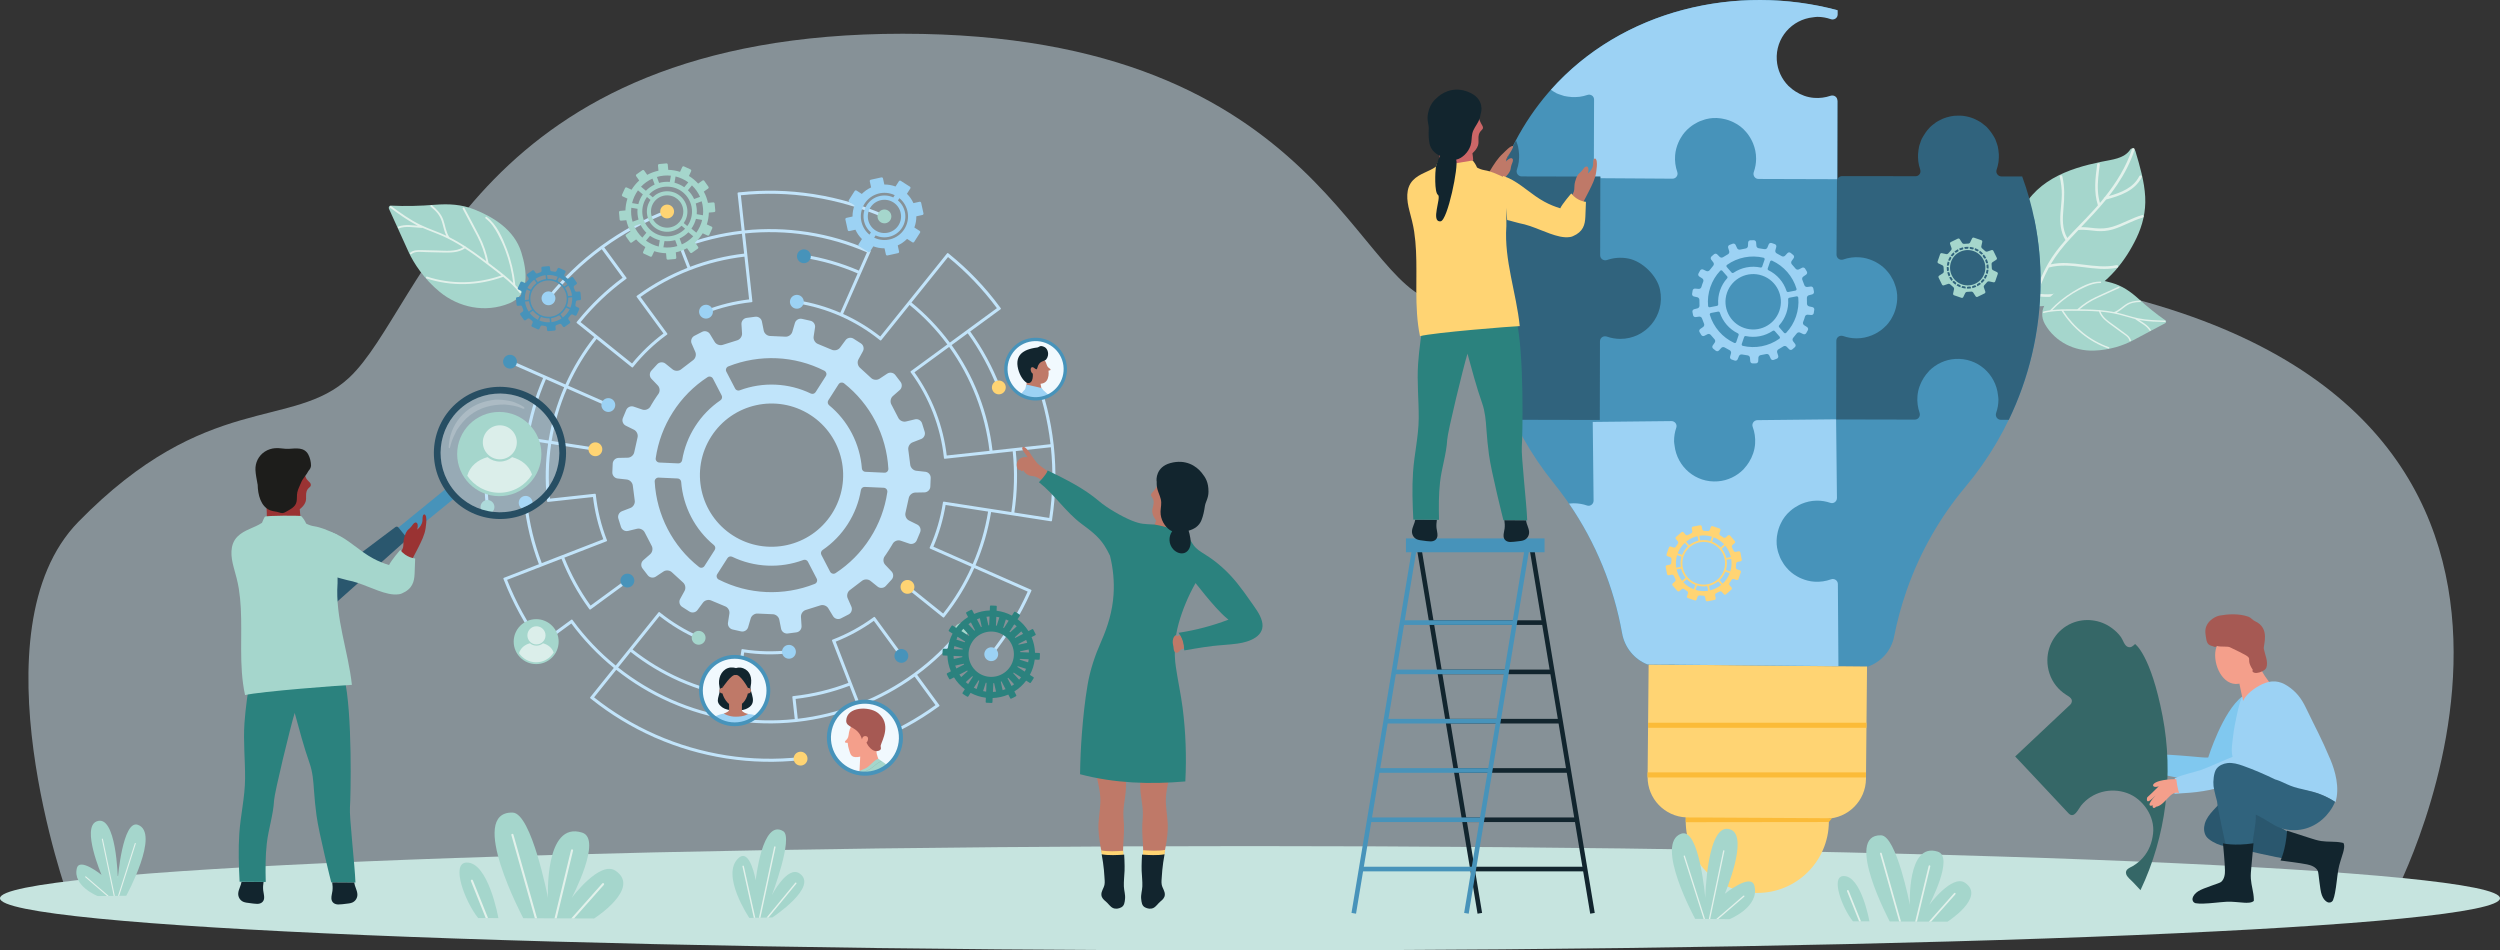 <?xml version="1.0" encoding="utf-8"?>
<svg xmlns="http://www.w3.org/2000/svg" viewBox="0 0 5493.09 2088.27">
  <rect x="0" y="0" width="5493.09" height="2088.27" fill="#333333" stroke="none"/>
  <defs>
    <style>
      .cls-1 {
        fill: #9a3333;
      }

      .cls-2 {
        fill: none;
      }

      .cls-3 {
        fill: #c2e4fa;
      }

      .cls-4 {
        fill: #274e63;
      }

      .cls-5 {
        fill: #cc6667;
      }

      .cls-6 {
        fill: #12252e;
      }

      .cls-7 {
        fill: #dbf0fd;
        opacity: .5;
      }

      .cls-8 {
        fill: #f49f8b;
      }

      .cls-9 {
        fill: #30637d;
      }

      .cls-10 {
        fill: #88b9ae;
      }

      .cls-11 {
        fill: #1d1d1b;
      }

      .cls-12 {
        isolation: isolate;
      }

      .cls-13, .cls-14 {
        fill: #c0e4fa;
      }

      .cls-15 {
        mix-blend-mode: multiply;
      }

      .cls-15, .cls-16 {
        fill: #bf7968;
      }

      .cls-15, .cls-14 {
        opacity: .3;
      }

      .cls-17 {
        fill: #80c8ef;
      }

      .cls-18 {
        clip-path: url(#clippath-1);
      }

      .cls-19 {
        clip-path: url(#clippath-2);
      }

      .cls-20 {
        fill: #9cd2f4;
      }

      .cls-21 {
        fill: #356767;
      }

      .cls-22 {
        fill: #4793ba;
      }

      .cls-23 {
        fill: #a5d6cc;
      }

      .cls-24 {
        fill: #c6e4df;
      }

      .cls-25 {
        fill: #dbeeea;
      }

      .cls-26 {
        fill: #fff;
        mix-blend-mode: screen;
        opacity: .2;
      }

      .cls-27 {
        fill: #ffd473;
      }

      .cls-28 {
        fill: #2b827e;
      }

      .cls-29 {
        fill: #a65953;
      }

      .cls-30 {
        fill: #fbbb38;
      }

      .cls-31 {
        fill: #f1f9fe;
      }

      .cls-32 {
        fill: #2a576e;
      }

      .cls-33 {
        clip-path: url(#clippath);
      }

      .cls-34 {
        fill: #e2f1eb;
      }
    </style>
    <clipPath id="clippath">
      <path class="cls-2" d="M2210.7,819.46c4.63,35.75,37.38,60.98,73.13,56.35,35.75-4.63,60.99-37.38,56.36-73.12-4.62-35.76-37.38-60.99-73.12-56.36-35.76,4.63-60.99,37.38-56.37,73.13Z"/>
    </clipPath>
    <clipPath id="clippath-1">
      <path class="cls-2" d="M1978.94,1631.06c-5.62,43.35-45.32,73.94-88.65,68.32-43.34-5.61-73.95-45.31-68.33-88.66,5.61-43.35,45.31-73.94,88.67-68.33,43.33,5.62,73.92,45.31,68.31,88.67Z"/>
    </clipPath>
    <clipPath id="clippath-2">
      <path class="cls-2" d="M1688.34,1517.33c0,40.93-33.18,74.12-74.13,74.12s-74.12-33.18-74.12-74.12,33.18-74.13,74.12-74.13,74.13,33.2,74.13,74.13Z"/>
    </clipPath>
  </defs>
  <g class="cls-12">
    <g data-name="Layer 1" id="Layer_1">
      <path class="cls-7" d="M5258.99,1971.21H149.81s-210.68-586.18,22.33-824.56c282.55-289,471.09-200.78,595.35-317.11,164.61-154.13,277.63-755.41,1216.17-755.41s995.5,590.59,1192.15,590.59c250.2,0,811.07-163.45,1432.07-27.84,1219.29,266.29,651.09,1334.34,651.09,1334.34Z"/>
      <path class="cls-24" d="M5493.09,1973.68c0,63.31-1229.66,114.59-2746.54,114.59S0,2036.99,0,1973.68s1229.68-114.58,2746.55-114.58,2746.54,51.35,2746.54,114.58Z"/>
      <g>
        <path class="cls-23" d="M1646.39,2016.86s-64.31-95.31-23.33-131.8c25.13-22.39,37.41,49.28,37.41,49.28,0,0,14.26-136.79,60.59-107.93,22.64,14.12-24.94,140.28-24.94,140.28,0,0,33.83-65.61,60.57-47.6,43.15,29.07-59.67,96.8-59.67,96.8l-50.63.97Z"/>
        <path class="cls-34" d="M1670.88,2016.39l33.23-154.93c.18-.83-.36-1.68-1.23-1.89-.85-.17-1.67.38-1.86,1.22l-33.4,155.66,3.26-.06Z"/>
        <path class="cls-34" d="M1688.57,2016.06l61.21-74.4c.56-.67.47-1.65-.21-2.23-.68-.55-1.68-.45-2.24.22l-62.94,76.48,4.17-.07Z"/>
        <path class="cls-34" d="M1659.56,2016.61l-25.17-113.51c-.17-.88-1-1.39-1.88-1.18-.86.16-1.4,1.02-1.2,1.87l25.02,112.87,3.22-.06Z"/>
      </g>
      <g>
        <path class="cls-23" d="M277.38,1968.2s75.57-138.32,25.4-155.94c-33.14-11.62-43.91,117.74-43.91,117.74,0,0-2.94-143.42-46.93-125.06-33.17,13.82,11.16,117.37,11.16,117.37,0,0-48.17-39.07-54.24-14.54-9.67,39,45.76,61.11,45.76,61.11l62.77-.69Z"/>
        <path class="cls-34" d="M261.83,1968.37l36.58-114.64c.2-.61-.16-1.29-.78-1.5-.64-.21-1.3.16-1.52.78l-36.82,115.38,2.54-.03Z"/>
        <path class="cls-34" d="M252.32,1968.48l-26.23-124.96c-.13-.66-.78-1.07-1.41-.92-.65.16-1.06.78-.94,1.41l26.13,124.5,2.44-.03Z"/>
        <path class="cls-34" d="M238.85,1968.64l-49.81-42.87c-.52-.43-1.28-.38-1.7.13-.44.49-.39,1.25.13,1.68l47.73,41.09,3.65-.04Z"/>
      </g>
      <g>
        <path class="cls-23" d="M4152.19,2024.65s-101.76-191.32-19.06-189.31c33.96.84,63.33,152.97,63.33,152.97,0,0-6.64-138.81,61.32-117.03,36.8,11.8-18.85,117.03-18.85,117.03,0,0,50.37-67.96,78.73-48.64,46.21,31.43-38.57,85.52-38.57,85.52l-126.89-.52Z"/>
        <path class="cls-23" d="M4107.56,2024.47s-17.93-101.26-57.32-99.57c-28.2,1.28-2.76,69.86,21.12,99.5,0,0,35.12.05,36.2.06Z"/>
        <path class="cls-34" d="M4176.89,2024.74l-42.36-149.94c-.3-1.02-1.35-1.58-2.34-1.33-1.02.3-1.63,1.33-1.33,2.37l42.09,148.88h3.93Z"/>
        <path class="cls-34" d="M4212.01,2024.91l29.37-121.38c.24-.99-.38-2.01-1.39-2.25-1.01-.22-2.04.35-2.29,1.39l-29.57,122.24h3.88Z"/>
        <path class="cls-34" d="M4088.97,2024.41l-27.1-67.66c-.37-.98-1.48-1.45-2.46-1.07-.96.41-1.45,1.5-1.06,2.47l26.52,66.25h4.1Z"/>
        <path class="cls-34" d="M4243.18,2025.05l53.39-60.17c.71-.79.61-2.01-.16-2.69-.78-.72-1.97-.62-2.69.16l-55.58,62.7h5.04Z"/>
      </g>
      <path class="cls-32" d="M4844.41,1810.07c3.19-11.54,10.9-21.07,18.77-29.79,16.31-18.04,33.79-35.02,51.98-51.23l121.88,1.09c-3.86,9.59-9.23,18.54-16.06,26.25-6.01,6.78-13.11,12.24-20.51,17.44-7.68,5.38-15.18,10.84-22.3,16.99-1.75,1.54-3.5,3.11-5.19,4.7,17.97,6.45,38.11,24.13,55.36,32.75l-6.3,58.76c-14.69-2.03-94.88-19.39-108.82-24.14,0,0-21.72-2.34-33.6-5.61-9.48-2.62-27.14-11.53-32.43-20.14-4.98-8.08-5.26-18.12-2.77-27.07Z"/>
      <path class="cls-17" d="M4714.51,1656.45c76.83,1.36,125,9.14,137.41,8.09.24-.74,31.76-101.37,74.57-134.03,28.91,19,16.26,100.77,16.26,100.77-3.55,8.71-8.49,22.41-12.36,31.01-3.33,7.39-4.87,10.3-11.79,14.4-7.4,4.4-15.72,6.62-24.01,8.53-9.29,2.18-18.33,4.5-27.16,8.14-8.82,3.66-17.5,7.57-26.43,10.91-8.92,3.33-24.27,7.2-33.78,7.87-9.36.69-93.34-18.03-93.31-18.9.11-10.98.61-36.8.61-36.8Z"/>
      <path class="cls-8" d="M4705.05,1652.54v.03c1.55-1.91,2.35-2.99,4.01-6.09,1.18-2.2,5.5-10.12,7.08-11.53,1.09-.91,2.81-1.67,4.13-.85,1.4.88,1.62,2.79,1.56,4.31-.07,2.18-.82,4.26-1.76,6.19-.73,1.48-3.27,9.17-5.37,15.44,11.96,3.95,28.09,4.79,4.43,11.59.52,2.8,16.06-4.48,17.77,5.31,1.69,1.56,5.85,5.14-.97,9.68,12.21,5.54-31.53,23.62-35.12-2.68.24-10.86-9.05-9.23,4.23-31.4Z"/>
      <path class="cls-8" d="M4972.88,1518.91c-7.36,5.56-30.34,35.82-43.03,28.14l-16.42-78.67,52.12-11.45s.9,5.04,2.79,12.34c2.92,11.38,12.51,21.47,20.38,33.43.83,1.22-14.66,15.33-15.84,16.21Z"/>
      <path class="cls-8" d="M4971.74,1458.1c-15.35,5.32-34.21-40.37-62.55-56.88-86.72-16.63-25.84,189.61,62.55,56.88Z"/>
      <path class="cls-29" d="M4865.25,1421.09c-4.2-1.95-9.17-2.04-12.65-5.43-2.71-2.7-3.99-6.4-4.66-10.08-1.82-10.52-3.97-19.71-.18-29.43,5.64-14.44,21.54-22.17,29.28-23.6,17.36-3.13,42.21-5.04,63.38,2.53,5.54,1.99,8.83,7.35,14.18,9.73,34.46,15.49,17.99,53.05,19.53,60.74,2.62,13.16,10.25,28.56,5.62,41.34-2.3,6.35-13.89,11.09-21.09,11.73-4.24.31-7.01-.72-9.12-2.8-.49-1.33-.52-2.77.34-4.04-21.98-33.81,16.08-17.91-48.72-48.86-5.97-3.99-19.34-.58-30.65-3.69.18.96-1.19,2.55-4.99,2.05-.08-.09-.16-.14-.25-.19Z"/>
      <path class="cls-8" d="M4523.69,1433.91c.45,5.95-1.81,11.03-7.83,11.59-5.39.51-10.6-2.85-11.74-8.69-1.18-5.88,2.21-11.38,7.52-12.53,9.61-2.09,11.58,3.92,12.05,9.63Z"/>
      <path class="cls-20" d="M4778.27,1710c19.9-8.7,38.79-12.17,58.16-18.23,9.97-3.17,63.62-27.16,68.86-28.64.02-.05.08-.19.16-.33-1.3-4.84-1.64-9.48-1.8-14.87-.16-6.75,3.95-40.68,6.3-52.44,2.53-12.59,4.9-25.24,7.89-37.71,2.24-9.45,5.12-18.5,8.64-27.26.68,3.51,1.33,6.78,1.98,9.84,5.97-14.72,26.3-29.69,42.04-37,20.16-9.37,37.55-8.06,55.57,3.7,19.15,12.44,30.67,27.54,40.42,47.9,24.47,50.86,32.61,63.57,53.89,113.86,10.58,25,20.96,61.69,11.29,93.64-.33-.25-.91-.66-.91-.66-43.5-28.31-95.32-32.88-144.04-24.22-14.85,2.61-45.49,9.38-45.49,9.38-4.48-10.32-9.04-20.6-13.6-30.89-6.07,1.11-12.05,2.39-18.01,4.31-9.08,2.93-18.05,6.1-27.22,8.7-9.17,2.58-18.46,4.82-27.81,6.7-18.22,3.68-36.71,5.97-55.27,6.88-5.32.26-21.75,1.57-21.75,1.57,5.74-19.04.05-34.45.72-34.2Z"/>
      <path class="cls-9" d="M4956.49,1789.93c1.11,22.69-6.67,46.02-7.18,68.77l-58.54-.54c-1.91-8.78-18.45-82.94-19.44-97.63,0,0-6.11-20.96-7.66-33.21-1.22-9.73.28-29.49,6.2-37.67,5.55-7.68,14.76-11.78,23.94-12.94,11.86-1.46,23.66,2.03,34.68,5.95,24.12,8.6,47.66,18.81,70.65,29.98.9.29,1.76.47,2.64.73,10.81,3.44,20.61,9.06,31.09,13.13,10.45,4.14,21.46,6.58,32.38,9.05,11.06,2.51,21.99,5.3,32.6,9.37,11.51,4.43,22.55,10.12,32.89,16.85-12.43,29.28-38.1,52.85-69.4,59.98-16.58,3.8-34.27,3.09-50.37-2.45-8.55-2.96-16.32-7.44-23.94-12.24-7.89-5.04-15.84-9.93-24.22-14.11-2.09-1.06-4.21-2.05-6.34-3.03Z"/>
      <path class="cls-6" d="M4817.46,1974.51c1.47-7.43,6.71-12.36,12.59-16.24,11.33-7.45,46.52-17.16,50.3-20.46,7.25-6.39,8.69-16.83,8.42-26.06-.49-19.6-2.81-39.2-4.31-58.69,0,0,24.67,6.23,67.04-.18,0,0-3.2,34.9-4.79,52.4-.79,8.5-1.61,17.05-1.04,25.65.51,7.49,2.07,14.9,3.5,22.3,1.45,7.32,2.83,14.73,3.02,22.22.04,1.37-.04,4.06-.04,4.06-4.7,4.76-15.73,4.26-20.95,3.98-13.13-.69-25.78-2.82-39.04-2.09-17.05.96-33.97,3.58-51.06,4.03-5.85.18-11.45.11-16.73-.81-6.78-1.85-7.3-8.14-6.91-10.12Z"/>
      <path class="cls-6" d="M5114.74,1982.58c-6.93-3.04-10.57-9.22-13.09-15.81-4.82-12.7-6.61-49.16-9.03-53.51-4.62-8.5-14.54-12.18-23.6-14-19.18-3.72-38.85-5.74-58.2-8.53,0,0,11.47-22.72,14.43-65.46,0,0,33.39,10.74,50.09,16.09,8.14,2.63,16.32,5.27,24.8,6.59,7.46,1.15,15.01,1.28,22.52,1.44,7.49.19,15.02.46,22.38,1.94,1.31.25,4.01.89,4.01.89,3.55,5.64.66,16.34-.75,21.32-3.54,12.69-8.38,24.55-10.54,37.64-2.8,16.83-3.93,33.97-7.18,50.69-1.12,5.81-2.43,11.22-4.45,16.17-3.29,6.22-9.56,5.33-11.41,4.53Z"/>
      <g>
        <path class="cls-23" d="M4694.56,522.55c13.04-27.35,20.63-57.29,18.95-89.82-1.71-33.73-11.6-67.38-21.48-100.55-1.52-5.23-8.19-8.32-11.19-3.73-13.61,20.47-40.32,22.12-63.13,26.9-18.74,3.91-37.34,8.34-55.37,14.23-36.48,11.89-70.89,29.72-96.44,58.22-13.77,15.3-24.03,33.5-30.97,53.3-3.7,7.89-6.98,16.03-9.5,24.69-13.27,45.71-8.71,103.43,20.69,148.51,14.67,22.46,34.34,19.36,55.87,16.9,28.03-3.25,55.01-11.36,79.29-24,50.6-26.26,88.36-72.49,113.29-124.65Z"/>
        <path class="cls-34" d="M4591.33,635.56c-17.49-8.42-36.42-7.37-53.71.86-9.74,4.69-18.88,8.67-29.78,9.79-10.43,1.06-20.97.15-31.38-.85,7.31-19.11,15.13-38.06,24.73-56.18.26-.48.57-.88.79-1.4,49.44-13.47,99.85,10.95,149.65.46,3.65-.76,2.79-6.46-.88-5.68-48.2,10.14-96.91-12.44-144.91-1.66,12.29-20.96,27.5-39.83,44.07-57.65,5.6-5.98,11.17-11.95,16.85-17.88,13.61-1.53,26.95,1.19,40.54,2.26,11.79.89,23.22-.15,34.64-3.45,22.77-6.61,43.07-19.54,65.97-25.96,3.54-1,2.64-6.75-.9-5.72-22.41,6.32-42.44,18.65-64.64,25.49-13.04,4.06-25.9,4.83-39.42,3.42-10.15-1.06-20.16-2.47-30.3-2.18,18.89-19.82,37.73-39.63,55-60.83,30.56-8.22,62.99-18.82,78.21-49.06,1.69-3.31-3.75-5.44-5.35-2.2-13,25.87-40.4,36.22-66.73,43.64,6.4-8.15,12.56-16.53,18.38-25.23,15.91-23.69,29.06-49.11,37.95-76.24,1.17-3.54-4.18-5.71-5.36-2.16-12.83,39.26-34.73,74.12-60.3,106.21-1.38.39-2.06,1.53-2.13,2.7-2.71,3.36-5.5,6.67-8.29,9.94-2.43-8.45-3.81-17.06-4.35-25.74-1.24-19.51,1.43-39.41,4.11-58.66.51-3.72-5.27-4.36-5.77-.67-4.11,29.99-7.91,60.96,1.61,90.24-2.2,2.6-4.46,5.15-6.69,7.66-12.68,14.19-26.09,27.82-39.34,41.54-.12.06-.17.19-.29.29-7.09,7.31-14.13,14.73-20.95,22.32-11.63-19.64-10.44-43.2-8.42-65.09,2.19-24,3.02-46.97-2.52-70.55-.88-3.61-6.57-2.75-5.73.87,3.09,13.14,4.72,26.56,4.59,40.09-.22,13.15-2.07,26.24-2.94,39.35-1.45,20.7-.13,41.77,11,59.84-14.29,16.15-27.59,33.1-38.3,52-6.76,11.85-12.6,24.07-17.97,36.62-19.32-19.01-19.17-48.46-18.87-73.84.4-26.79-2.3-51.92-14.17-76.3-1.64-3.3-6.95-.98-5.32,2.34,6.45,13.23,10.84,27.27,12.69,41.93,2.03,16.09.69,32.29,1,48.42.37,22.89,4.82,46.93,22.29,63.05-5.85,13.91-11.11,28.16-16.35,42.32-1.31,3.48,4.07,5.65,5.38,2.18,1.85-5.07,3.75-10.15,5.66-15.21,18.99,1.75,38.49,3.09,56.33-4.83,9.6-4.21,18.28-9.35,28.91-10.51,10.2-1.16,20.35.85,29.6,5.33,3.32,1.55,5.5-3.78,2.14-5.42Z"/>
      </g>
      <g>
        <path class="cls-23" d="M4640.25,621.51c-34.9-10.08-76.54-14.14-109.39,9.02-26.6,18.79-57.22,48.32-37.2,82.49,22.89,39.05,64.97,58.61,106.91,57.35,34.81-1.06,65.46-11.58,85.24-22.11,23.9-12.66,47.78-25.38,71.71-38.09,2.19-1.2,2.7-4.67.63-6.12-20.85-14.43-40.48-30.44-59.42-47.59-17.56-15.91-35.75-28.47-58.47-34.93Z"/>
        <path class="cls-34" d="M4756.68,707.55c-17.47-.46-35.04-.92-52.36-3.81-1.4-.27-2.85-.51-4.23-.81,4.21,2.74,8.37,5.44,12.41,8.27,5.11,3.64,9.66,7.93,13.1,13.18,1.12,1.75-1.39,3.79-2.53,2.06-3.39-5.25-7.87-9.34-12.94-12.92-5.92-4.14-12.05-7.92-18.04-11.88-.27-.19-.47-.39-.55-.61-12.16-3.01-24.06-7.06-36.24-10.01-13.13-3.15-26.46-5.1-39.89-6.3,5.34,14.45,20.78,23.38,32.6,32.1,7.13,5.23,14.33,10.5,21.47,15.78,5.52,4.04,11.17,8.3,12.62,15.32.45,2.1-2.82,2.55-3.2.52-1.76-8.36-11.58-13.41-17.9-18.06-7.37-5.38-14.72-10.81-22.12-16.25-10.86-7.94-22.54-16.42-26.98-29.68-19.59-1.55-39.37-1.65-58.94-1.66-6.45-.04-12.89-.04-19.37.09,23.88,36.89,58.72,65.25,100.28,79.93,2.01.68.8,3.72-1.18,3.05-42.79-15.11-78.72-44.64-102.91-82.87-13.21.36-26.34,1.55-39.26,4.64-2.05.46-2.53-2.75-.49-3.23,4.73-1.19,9.56-2,14.37-2.72.06-.07.12-.13.22-.23,14.62-15.42,31.13-28.88,49.27-40.02,18.12-11.1,39.62-23.15,61.43-22.78,2.07.06,1.73,3.27-.37,3.26-11.64-.18-22.59,3.71-33.05,8.43-9.38,4.18-18.46,8.98-27.2,14.37-16.48,10.23-31.65,22.46-45.17,36.35,6.7-.73,13.45-1.13,20.17-1.34.54-.41,1.21-.5,1.73-.05,3.59-.12,7.18-.11,10.77-.14,7.38-.04,14.78-.03,22.19-.01,12.36-10.91,25.64-19.9,40.65-26.91,16.56-7.82,33.4-15.19,50.11-22.84,1.91-.85,3.27,2.15,1.33,3.03-16.14,7.32-32.36,14.48-48.49,22-14.12,6.6-26.85,14.72-38.63,24.75,8.69.11,17.42.3,26.13.63,5.44.28,10.9.58,16.34,1.01.61-.43,1.63-.39,2.24.19,10.43.92,20.78,2.21,31.03,4.19.03-.04.09-.04.16-.05,10.07-3.51,17.31-11.49,26.08-17.15,9.49-6.11,19.77-7.52,30.79-8.03,2.08-.12,2.58,3.14.49,3.23-5.55.23-11.13.53-16.54,1.85-5.46,1.37-10.45,3.84-15.02,7.1-6.78,4.71-12.83,10.56-20.31,14.24,15.8,3.52,31.03,9.18,46.87,12.44,19.54,4.04,39.58,4.64,59.44,5.13,2.12.08,1.76,3.31-.37,3.25Z"/>
      </g>
      <g>
        <path class="cls-23" d="M955.68,449.93c-32.49,2.62-64.75,3.55-97.08,1.86-3.15-.12-5.36,3.8-4.05,6.7,14.21,31.44,28.51,62.88,42.8,94.26,11.78,26.02,34.54,60.45,68.89,88.66,41.38,33.88,99.09,46.85,152.59,25.18,46.77-18.93,38.89-72.57,26.61-112.23-15.19-48.95-60.4-77.2-103.49-94.23-28.02-11.13-56.15-12.58-86.26-10.19Z"/>
        <path class="cls-34" d="M857.4,456.51c17.99,13.15,36.12,26.34,55.85,36.85,1.64.83,3.28,1.67,4.93,2.5-6.35-.56-12.69-1.05-19-1.29-7.97-.31-15.94.5-23.47,3.09-2.53.92-1.57,4.94.92,4.04,7.55-2.64,15.26-3.31,23.15-2.95,9.21.43,18.34,1.33,27.44,2.05.46-.03.78-.05,1.05-.24,14.65,6.43,29.79,11.59,44.4,18.08,15.74,7.05,30.68,15.43,45.21,24.62-16.64,10.48-39.19,7.49-57.92,7.12-11.28-.29-22.64-.56-33.96-.81-8.72-.15-17.73-.28-24.69,5.69-2.07,1.75.84,4.78,2.8,3.03,8.3-7.09,22.14-4.57,32.21-4.33,11.6.34,23.26.53,34.93.82,17.19.35,35.59.93,50.36-9.01,20.99,13.63,41.05,28.93,60.83,44.14,6.5,4.98,13.09,9.98,19.49,15.19-52.79,18.7-110.02,20.24-163.44,2.72-2.59-.92-3.69,3.12-1.21,3.99,54.99,18.03,114.21,16.15,168.42-3.66,13,10.62,25.4,22.06,36.04,35.21,1.71,2.08,4.74-.81,3.03-2.86-3.91-4.88-8.12-9.44-12.42-13.93.02-.13-.03-.22-.05-.4-2.78-26.94-8.98-53.38-18.6-78.75-9.69-25.31-22.04-54.21-44.37-70.78-2.14-1.61-4.31,1.96-2.14,3.54,11.9,8.88,19.93,21.34,26.81,34.22,6.21,11.54,11.67,23.45,16.3,35.68,8.7,23.16,14.55,47.31,17.39,71.87-6.23-5.99-12.75-11.6-19.38-17.02-.18-.84-.82-1.48-1.71-1.4-3.53-2.92-7.19-5.69-10.75-8.58-7.44-5.73-14.89-11.54-22.36-17.23-4.04-20.66-10.46-40.02-20.17-58.82-10.64-20.79-21.94-41.35-32.87-62.03-1.3-2.36-4.96-.39-3.69,1.99,10.62,19.98,21.42,39.85,31.87,59.95,9.15,17.67,15.67,35.75,19.8,55.09-8.87-6.67-17.83-13.27-26.9-19.69-5.71-3.96-11.45-7.92-17.29-11.69-.28-.92-1.34-1.69-2.42-1.55-11.23-7.17-22.67-13.92-34.59-19.91.01-.08-.04-.1-.1-.2-7.49-11.34-8.6-25.06-13.02-37.6-4.82-13.55-14.08-23.02-24.86-32.04-2-1.74-5.02,1.16-2.96,2.85,5.37,4.55,10.8,9.22,15.23,14.77,4.47,5.6,7.56,11.99,9.7,18.86,3.11,10.02,4.72,20.64,9.4,30.17-18.68-8.75-38.48-14.87-57-23.9-22.9-11.07-43.65-26.1-64.1-40.99-2.14-1.64-4.27,1.91-2.11,3.53Z"/>
      </g>
      <path class="cls-13" d="M1958.96,1255.66l-13.94-14.68c-4.71-4.87-5.16-13.26-1.16-18.64,0,0,3.93-5.44,9.11-13.56,5.2-8.13,8.48-13.96,8.48-13.96,3.25-5.97,11.01-9.03,17.44-6.84l19.15,6.53c6.41,2.21,13.78-1.09,16.29-7.34l7.46-17.74c2.55-6.23-.23-13.72-6.28-16.76l-18.17-8.98c-6.02-2.96-9.49-10.71-7.74-17.2l7.08-31.92c1.19-6.65,7.57-12.18,14.33-12.29l20.34-.41c6.68-.15,12.48-5.75,12.79-12.45l.81-19.23c.34-6.76-4.88-12.85-11.59-13.56l-20.24-2.27c-6.68-.8-12.55-6.88-13.16-13.56l-4.18-32.33c-1.19-6.66,2.99-14.07,9.26-16.5l18.96-7.37c6.3-2.37,9.78-9.64,7.72-16.09l-5.74-18.35c-1.99-6.45-8.99-10.4-15.53-8.78l-19.76,4.74c-6.51,1.65-14.2-2.06-17.01-8.22l-15.01-28.94c-3.37-5.86-2.02-14.21,3.09-18.64l15.25-13.36c5.07-4.48,5.88-12.44,1.75-17.81l-11.65-15.25c-4.06-5.33-12.01-6.7-17.65-2.93l-16.87,11.17c-5.57,3.77-14.04,2.97-18.76-1.82l-24.1-22.08c-5.18-4.33-6.79-12.68-3.47-18.58l9.73-17.85c3.3-5.85,1.29-13.65-4.35-17.27l-16.24-10.38c-5.67-3.62-13.6-2.17-17.52,3.29l-12.07,16.35c-3.96,5.49-12.26,7.51-18.36,4.63l-30.1-12.55c-6.32-2.27-10.68-9.67-9.6-16.31l3.05-20c1.06-6.7-3.49-13.31-10.04-14.77l-18.79-4.2c-6.52-1.44-13.47,2.6-15.38,9.09l-5.7,19.47c-1.91,6.47-8.87,11.23-15.64,10.61l-32.59-1.48c-6.76.05-13.33-5.36-14.61-11.98l-3.98-19.91c-1.26-6.62-7.8-11.31-14.54-10.44l-19,2.53c-6.68.86-11.78,7.1-11.37,13.76l1.3,20.32c.43,6.71-4.54,13.62-11.06,15.35l-31.13,9.76c-6.31,2.25-14.33-.55-17.85-6.27l-10.52-17.39c-3.47-5.8-11.17-7.96-17.21-4.85l-17.08,8.83c-5.96,3.08-8.64,10.67-5.89,16.85l8.08,18.58c2.74,6.18.41,14.3-5.15,18.15l-25.95,19.85c-5.1,4.36-13.61,4.44-18.84.21l-15.78-12.71c-5.3-4.21-13.32-3.64-17.88,1.32l-13.03,14.18c-4.51,4.96-4.48,13,.17,17.86l14.1,14.72c4.67,4.91,5.18,13.26,1.15,18.73,0,0-4.01,5.37-9.2,13.49-5.18,8.11-8.39,14.03-8.39,14.03-3.22,5.88-11.13,8.93-17.44,6.75l-19.3-6.56c-6.37-2.16-13.67,1.17-16.29,7.36l-7.38,17.76c-2.58,6.2.27,13.72,6.34,16.74l18.16,8.98c6.02,3.01,9.51,10.77,7.7,17.22l-7.12,31.9c-1.13,6.61-7.56,12.19-14.3,12.28l-20.24.45c-6.78.13-12.52,5.71-12.85,12.47l-.84,19.21c-.26,6.75,4.92,12.86,11.63,13.58l20.2,2.23c6.68.76,12.61,6.83,13.18,13.58l4.2,32.38c1.19,6.61-2.99,14-9.27,16.47l-18.96,7.32c-6.26,2.48-9.78,9.72-7.73,16.11l5.76,18.36c2.02,6.36,8.99,10.36,15.5,8.76l19.76-4.78c6.54-1.62,14.2,2.1,17.01,8.22l15.02,28.98c3.44,5.85,1.99,14.23-3.07,18.67l-15.27,13.34c-5.07,4.43-5.83,12.44-1.8,17.79l11.74,15.24c4.06,5.34,11.98,6.68,17.57,2.97l16.93-11.26c5.58-3.79,14.09-2.88,18.78,1.94l24.04,22.01c5.18,4.33,6.81,12.72,3.52,18.59l-9.79,17.84c-3.31,5.86-1.28,13.64,4.38,17.27l16.23,10.38c5.65,3.61,13.55,2.18,17.49-3.29l12.12-16.34c3.93-5.46,12.2-7.52,18.31-4.64l30.14,12.62c6.35,2.24,10.67,9.52,9.58,16.18l-3.11,20.09c-1,6.63,3.57,13.28,10.12,14.72l18.7,4.21c6.62,1.46,13.51-2.62,15.43-9.08l5.71-19.45c1.86-6.48,8.92-11.28,15.63-10.64l32.59,1.44c6.74,0,13.36,5.39,14.6,11.99l3.96,19.94c1.3,6.59,7.86,11.23,14.5,10.41l19.06-2.49c6.69-.81,11.82-7.01,11.38-13.79l-1.3-20.27c-.41-6.75,4.55-13.64,11.07-15.31l31.12-9.81c6.36-2.32,14.33.49,17.83,6.25l10.55,17.43c3.48,5.78,11.21,7.93,17.18,4.85l17.12-8.84c5.98-3.13,8.6-10.71,5.95-16.87l-8.18-18.61c-2.75-6.16-.38-14.33,5.12-18.15l26-19.84c5.16-4.31,13.64-4.42,18.88-.23l15.79,12.71c5.28,4.25,13.24,3.63,17.82-1.29l12.96-14.2c4.62-4.92,4.52-12.98-.17-17.88ZM1842.53,844.36c1.29-2.01,3.34-3.37,5.64-3.77,2.02-.31,4.12.12,5.78,1.19.28.18.46.36.66.48,57.76,45.54,93.2,113.91,97.34,187.57.17,2.37-.75,4.66-2.37,6.36-1.63,1.67-3.96,2.54-6.3,2.44l-41.66-1.94c-1.51.02-2.92-.52-4.09-1.27-2.14-1.36-3.59-3.66-3.79-6.35-4.1-53.97-30.33-104.49-71.99-138.68-3.26-2.69-3.94-7.33-1.68-10.87l22.47-35.16ZM1600.28,805.08c68.55-27.21,145.51-23.74,211.04,9.51.22.14.51.26.71.39,1.78,1.13,3.03,2.84,3.58,4.8.6,2.25.21,4.67-1.08,6.68l-22.47,35.16c-2.26,3.54-6.78,4.86-10.55,3.06-48.52-23.45-105.39-26.03-156.09-7.09-2.52.95-5.25.57-7.4-.8-1.17-.75-2.19-1.77-2.86-3.18l-19.23-36.98c-1.09-2.08-1.25-4.55-.38-6.7.78-2.24,2.55-3.99,4.73-4.85ZM1448.58,1016.28c-1.48-.05-2.86-.54-4.11-1.34-.71-.45-1.37-1-1.86-1.66-1.56-1.81-2.2-4.15-1.88-6.46,5.3-36.18,17.98-70.24,37.81-101.26,19.83-31.03,45.44-56.89,76.02-76.84,1.97-1.28,4.36-1.68,6.68-1.06.78.21,1.58.54,2.29.99,1.25.8,2.26,1.87,2.94,3.17l19.2,37.05c1.96,3.75.79,8.33-2.74,10.7-22.14,15.16-40.87,34.4-55.48,57.26-14.59,22.82-24.18,47.92-28.65,74.37-.66,4.2-4.32,7.18-8.56,6.99l-41.66-1.9ZM1547.89,1243.66c-1.29,2.01-3.27,3.31-5.59,3.75-2.04.37-4.11-.07-5.88-1.2-.19-.12-.46-.29-.63-.52-57.73-45.44-93.19-113.85-97.28-187.51-.13-2.34.7-4.66,2.38-6.28,1.58-1.68,3.89-2.58,6.25-2.49l41.65,1.9c1.53.07,2.89.55,4.07,1.3,2.14,1.37,3.64,3.68,3.85,6.36,4.11,53.95,30.29,104.53,71.94,138.75,3.24,2.63,3.93,7.29,1.68,10.8l-22.46,35.15ZM1610.46,1176.61c-73.21-46.79-94.59-144.11-47.81-217.3,46.81-73.25,144.11-94.72,217.33-47.93,73.23,46.81,94.68,144.16,47.86,217.41-46.77,73.19-144.14,94.63-217.37,47.82ZM1790.19,1282.94c-68.6,27.21-145.55,23.78-211.09-9.57-.25-.04-.46-.18-.74-.36-1.67-1.06-2.96-2.77-3.49-4.78-.58-2.29-.25-4.65,1.03-6.67l22.47-35.15c2.24-3.52,6.75-4.85,10.53-3,48.55,23.42,105.45,25.95,156.14,7.02,2.53-.92,5.21-.57,7.35.8,1.18.75,2.24,1.82,2.89,3.15l19.23,37.02c1.07,2.09,1.24,4.59.43,6.75-.85,2.16-2.52,3.95-4.74,4.78ZM1835.84,1259.33c-1.92,1.28-4.39,1.64-6.57,1.06-.89-.22-1.65-.58-2.34-1.02-1.29-.82-2.28-1.84-2.97-3.18l-19.23-37.02c-1.96-3.77-.75-8.32,2.74-10.71,22.19-15.13,40.87-34.41,55.46-57.23,14.61-22.86,24.26-47.91,28.66-74.4.71-4.17,4.34-7.18,8.58-6.96l41.7,1.86c1.48.09,2.85.53,4.13,1.35.68.44,1.3,1.03,1.9,1.69,1.42,1.78,2.14,4.16,1.76,6.46-5.26,36.14-18,70.21-37.84,101.24-19.81,31.02-45.36,56.86-75.98,76.86Z"/>
      <g>
        <path class="cls-3" d="M1106.08,1271.83c-.34-.86.09-1.84.95-2.17l77.07-29.9c-16.56-43.45-27.47-88.68-32.5-134.56l-.17-1.69c-.11-.92.56-1.76,1.5-1.85l3.34-.37c.79-.1,1.49.37,1.77,1.05.05.14.09.27.1.43l.19,1.68c4.95,45.28,15.73,89.96,32.07,132.85l135.21-52.46c-11.31-29.92-18.93-61.11-22.68-92.72l-98.97,10.76c-.77.09-1.48-.36-1.75-1.05-.06-.14-.1-.28-.1-.43l-.37-3.36c-.01-.11-.01-.21-.01-.32-4.3-40.99-3.42-82.44,2.64-123.21l-126.69-19.61c-7.88,52.57-8.96,105.94-3.19,158.67l.18,1.68c.1.93-.57,1.76-1.49,1.86l-3.36.37c-.77.08-1.48-.37-1.76-1.07-.04-.13-.09-.28-.1-.43l-.18-1.68c-5.88-53.79-4.72-108.23,3.45-161.79,0-.12,0-.21,0-.3l.54-3.34c.13-.91,1-1.55,1.91-1.4l81.73,12.65c7.22-44.6,19.98-88.19,37.96-129.64l-75.64-33.36c-.42-.2-.74-.53-.88-.94-.16-.4-.16-.86.02-1.3l1.35-3.08c.39-.85,1.38-1.24,2.23-.86l121.95,53.77c16.7-37.21,37.96-72.24,63.24-104.18l-38.16-30.65c-.22-.2-.4-.43-.5-.72-.05-.14-.1-.28-.12-.44-.05-.42.08-.89.37-1.23l2.11-2.62c.06-.1.13-.16.22-.23,28.71-35.5,61.83-67.27,98.51-94.43l-45.84-62.6c-42.74,31.61-81.23,68.61-114.41,109.95l-1.06,1.32c-.28.36-.69.56-1.12.63-.44.04-.9-.09-1.23-.38l-2.64-2.1c-.23-.18-.41-.43-.52-.71-.04-.13-.08-.27-.1-.43-.04-.44.08-.88.36-1.23l1.07-1.32c33.83-42.18,73.14-79.86,116.8-111.99.07-.08.14-.15.23-.21l2.74-1.98c.07-.07.16-.12.27-.17,43.73-31.77,91.54-57.81,142.06-77.43l1.58-.6c.86-.34,1.84.08,2.19.96l1.22,3.14c.15.41.16.88-.02,1.3-.19.41-.51.74-.94.9l-1.57.6c-49.56,19.22-96.46,44.72-139.42,75.77l48.81,66.65c.09.13.13.25.21.4.1.27.14.57.09.87-.07.43-.31.82-.68,1.09l-1.38,1.02c-36.86,26.95-70.17,58.61-99.04,94.14l113.06,90.89c20.18-24.73,43.39-46.91,69-65.97l-58.81-80.34c-.09-.12-.16-.25-.21-.39-.11-.27-.15-.57-.09-.87.06-.43.3-.83.66-1.09l2.72-2c.1-.08.18-.12.27-.16,33.29-24.13,69.63-44.07,108.04-59.27l-17.71-45.63c-.33-.86.1-1.84.96-2.18l3.16-1.21c.08-.05.18-.07.3-.09,42.7-16.4,87.27-27.36,132.49-32.6l-8.94-82.19c-.04-.44.09-.89.35-1.24.28-.35.68-.57,1.13-.62l3.36-.37c.1-.02.21,0,.32,0,53.15-5.65,106.93-4.42,159.79,3.63.1,0,.21,0,.32.02l3.32.52c.12.02.21.03.3.09,53.5,8.48,105.72,23.86,155.22,45.68l1.55.68c.43.19.73.53.9.93.15.41.16.88-.04,1.3l-1.38,3.08c-.37.85-1.36,1.24-2.21.85l-1.54-.67c-49.63-21.88-101.95-37.22-155.48-45.55-52.4-8.14-105.77-9.49-158.65-4.01l8.38,77.14c45.42-4.69,91.3-3.58,136.42,3.28.1-.01.21,0,.32,0l3.33.52c.11.02.21.05.3.07,45.49,7.25,89.99,20.29,132.24,38.73.11,0,.2.08.3.09l3.09,1.38c.41.18.73.53.89.92.15.42.16.88-.05,1.31l-60.55,137.37c29.1,13.12,56.54,29.78,81.59,49.53l146.91-182.76c.27-.36.69-.57,1.13-.63.44-.05.89.09,1.23.37l2.65,2.11c.06.06.15.14.21.21,41.6,33.61,78.78,72.48,110.46,115.54.07.07.16.15.21.24l1.99,2.7c.09.13.15.25.22.39.1.28.12.57.08.86-.06.45-.32.84-.68,1.11l-66.71,48.84c27.05,37.51,49.28,78.44,66.05,121.66l.62,1.58c.33.87-.11,1.83-.96,2.17l-3.18,1.22c-.85.34-1.82-.09-2.18-.95l-.61-1.58c-16.53-42.68-38.49-83.08-65.19-120.11l-35.4,25.91c24.04,33.34,43.85,69.75,58.97,108.21.04.09.1.18.13.27l1.23,3.16c.04.09.07.19.07.29,14.8,38.58,24.69,78.83,29.46,119.66l127.43-13.86c-6.05-52.66-18.84-104.48-38.09-154.05l-.61-1.56c-.33-.87.1-1.85.95-2.18l3.14-1.22c.88-.34,1.86.09,2.19.95l.61,1.58c19.62,50.56,32.64,103.4,38.68,157.13.02.09.04.19.05.3l.37,3.34c.02.12.02.22.01.33,5.64,53.18,4.43,106.94-3.64,159.8v.3l-.52,3.33c-.07.44-.32.84-.68,1.1-.35.26-.81.37-1.24.32l-131.74-20.39c-6.52,40.22-18.05,79.54-34.24,116.94l121.94,53.79c.43.18.74.52.9.92.14.4.16.86-.04,1.28l-1.36,3.09c-.04.1-.08.19-.13.27-22.04,49.54-50.35,96.04-84.17,138.19l-1.07,1.31c-.27.36-.68.58-1.13.62-.44.05-.89-.08-1.23-.35l-2.64-2.12c-.23-.21-.43-.41-.52-.69-.04-.13-.07-.28-.1-.43-.05-.45.08-.9.37-1.25l1.06-1.32c33.16-41.32,60.99-86.89,82.68-135.44l-117.28-51.7c-16.89,37.61-38.45,73.01-64.08,105.24-.06.1-.11.19-.18.28l-2.09,2.63c-.61.71-1.67.83-2.38.25l-81.51-65.53c-.23-.18-.39-.43-.51-.69-.06-.13-.09-.29-.1-.43-.07-.44.06-.89.35-1.23l2.12-2.63c.57-.74,1.64-.84,2.37-.26l77.54,62.31c24.9-31.47,45.86-66.02,62.31-102.67l-90.99-40.11c-.41-.19-.73-.52-.91-.94-.15-.41-.13-.87.05-1.28l.67-1.53c13.56-30.75,23.05-63.16,28.22-96.32l.27-1.69c.04-.45.3-.85.66-1.11.37-.26.83-.36,1.25-.3l148.32,22.95c6.58-44.11,7.6-88.93,3.04-133.3l-149.21,16.23c-.45.05-.89-.08-1.24-.36-.24-.19-.41-.43-.52-.7-.06-.14-.07-.28-.1-.43l-.2-1.71c-3.65-33.3-11.67-66.09-23.84-97.48-12.2-31.39-28.38-61.01-48.15-88.07l-1.02-1.37c-.07-.12-.16-.26-.21-.39-.27-.7-.06-1.51.58-1.96l80.27-58.77c-23.94-32.28-51.86-61.46-83.01-86.82l-62.33,77.54c-.58.72-1.63.84-2.37.25l-1.34-1.08c-26.18-21-55.06-38.52-85.79-52.08-30.74-13.55-63.16-23.06-96.33-28.21l-1.68-.25c-.44-.07-.83-.31-1.09-.67-.09-.12-.15-.26-.21-.4-.11-.27-.15-.57-.1-.87l.51-3.32c.07-.45.32-.85.68-1.12.35-.26.82-.37,1.25-.3l1.67.26c32.59,5.08,64.51,14.27,94.92,27.38l38.11-86.42c-37.98-16.42-77.86-27.98-118.6-34.31l-1.67-.26c-.44-.07-.83-.3-1.1-.66-.09-.13-.16-.25-.21-.39-.11-.28-.15-.57-.1-.88l.52-3.32c.06-.45.3-.85.67-1.11.35-.26.8-.37,1.25-.3l1.67.25c41.3,6.43,81.77,18.15,120.28,34.81l17.69-40.12c-42.03-18.21-86.2-31.01-131.28-38.03-45.12-7.01-91.07-8.2-136.62-3.51l16.23,149.2c.04.46-.09.91-.35,1.26-.29.34-.71.56-1.14.61l-1.7.18c-33.3,3.65-66.1,11.67-97.49,23.84l-1.58.63c-.86.33-1.84-.1-2.17-.97l-1.23-3.13c-.33-.89.1-1.85.97-2.17l1.56-.62c30.84-11.97,63.08-19.99,95.88-23.86l-10.21-93.92c-40.98,4.78-81.29,14.78-119.83,29.73-38.54,14.96-75.04,34.75-108.51,58.88l58.75,80.26c.09.13.16.25.2.38.27.7.05,1.51-.58,1.97l-1.38,1.01c-27.09,19.82-51.47,43.13-72.48,69.3l-1.11,1.39c-.6.72-1.64.84-2.37.26l-77.55-62.33c-24.89,31.48-45.85,66.01-62.32,102.66l91.02,40.12c.43.19.72.54.89.94.15.39.15.86-.03,1.29l-1.36,3.08c-.18.42-.52.74-.94.9-.41.16-.88.14-1.29-.04l-91-40.13c-15.96,36.88-27.3,75.64-33.76,115.27l98.31,15.21c.62.09,1.09.51,1.3,1.05.11.28.15.58.1.87l-.52,3.34c-.06.43-.31.84-.66,1.1-.37.26-.81.37-1.27.31l-98.3-15.22c-5.89,39.74-6.83,80.12-2.74,120.09l98.91-10.76c.77-.07,1.48.37,1.76,1.07.04.13.07.28.1.43l.18,1.67c3.67,33.32,11.68,66.14,23.85,97.53l.63,1.57c.32.87-.11,1.85-.97,2.18l-92.74,35.98c14.84,37.45,34.22,72.87,57.63,105.38l80.26-58.77c.76-.54,1.81-.37,2.35.38l2.01,2.71c.07.14.14.25.21.39.09.28.12.57.08.86-.06.44-.32.84-.66,1.11l-84.39,61.77c-.75.55-1.81.39-2.35-.36l-2-2.72c-.07-.08-.12-.18-.17-.26-24.11-33.29-44.04-69.63-59.26-108.04l-119.49,46.36c19.11,48.46,44.17,94.3,74.52,136.3l66.66-48.82c.75-.54,1.8-.39,2.37.36l.99,1.37c26.96,36.88,58.63,70.2,94.15,99.08l94.04-116.98c.6-.75,1.65-.85,2.36-.27l1.33,1.05c26.2,21.01,55.06,38.55,85.81,52.11l1.54.68c.43.19.74.53.9.92.14.41.15.88-.04,1.31l-1.36,3.09c-.38.85-1.37,1.24-2.21.84l-1.54-.66c-30.21-13.33-58.69-30.47-84.67-50.94l-59.17,73.62c32.42,25.64,67.98,47.07,105.73,63.72,37.73,16.65,77.57,28.45,118.38,35.09l15.2-98.28c.14-.94,1-1.59,1.92-1.45l1.75.3c33.17,5.15,66.92,5.91,100.28,2.26l1.68-.2c.45-.03.89.09,1.24.38.24.19.4.43.51.68.06.15.07.29.11.46l.37,3.33c.06.44-.07.88-.35,1.25-.29.34-.68.58-1.14.61l-1.67.19c-32.81,3.58-66.04,2.95-98.8-1.84l-15.22,98.37c-.07.45-.32.83-.68,1.12-.35.24-.79.38-1.24.29l-3.34-.52c-.1-.01-.22-.04-.33-.1-41.13-6.55-81.34-18.33-119.54-35-.1-.04-.19-.05-.29-.1l-3.09-1.36c-.11-.03-.18-.09-.28-.15-37.65-16.79-73.1-38.25-105.43-63.81l-27.47,34.2c35.87,28.42,75.25,52.15,117.03,70.57,42.88,18.93,88.08,32.16,134.36,39.36,45.12,7.02,91.06,8.21,136.64,3.51l-5.3-48.59c-.01-.46.08-.9.38-1.25.28-.34.68-.56,1.14-.63l1.69-.16c40.87-4.48,81.25-14.22,119.99-28.95l-35.98-92.75c-.34-.86.1-1.84.96-2.16l1.59-.63c31.38-12.18,61.01-28.37,88.05-48.13l1.38-1.02c.36-.27.81-.39,1.25-.33.45.09.84.33,1.11.69l61.78,84.37c.08.13.16.24.21.39.11.27.13.58.1.87-.06.45-.3.83-.68,1.11l-2.71,1.99c-.74.55-1.8.38-2.36-.37l-58.81-80.35c-25.86,18.58-54.02,33.97-83.74,45.79l52.46,135.23c42.66-16.88,82.94-39.05,119.69-65.91,37.87-27.69,71.92-60.23,101.23-96.77l1.06-1.31c.28-.35.69-.57,1.13-.62.46-.05.89.06,1.23.34l2.64,2.11c.24.2.41.45.51.71.22.56.13,1.19-.26,1.67l-1.05,1.32c-28.96,36.07-62.5,68.36-99.8,95.96l48.84,66.73c.11.12.18.24.22.38.1.27.14.57.11.86-.07.44-.32.83-.67,1.1l-2.72,2.01c-.09.06-.18.12-.28.15-43.13,31.34-90.32,57.12-140.23,76.68-.08.04-.18.09-.27.13l-3.15,1.22c-.86.34-1.84-.1-2.18-.95l-29.9-77.09c-42.76,16.28-87.37,27.13-132.59,32.25-.11.02-.2.05-.3.05l-3.35.37c-.1.01-.21.02-.3.02-45.87,4.82-92.22,3.77-137.81-3.14-.1,0-.21,0-.3-.02l-3.32-.52c-.11-.01-.22-.04-.32-.07-45.51-7.25-89.99-20.28-132.24-38.74-.1-.02-.2-.05-.29-.09l-3.1-1.34c-.1-.06-.19-.11-.27-.17-41.72-18.58-80.97-42.34-116.72-70.66l-48.62,60.48c41.62,33,87.3,60.6,135.85,81.99,49.64,21.9,101.96,37.2,155.5,45.54,53.57,8.34,108.08,9.59,161.99,3.67l1.67-.18c.45-.02.9.08,1.25.37.22.18.41.44.52.71.04.14.07.26.1.42l.37,3.37c.05.43-.06.88-.37,1.22-.28.36-.68.58-1.13.63l-1.67.19c-53.78,5.88-108.21,4.73-161.79-3.44-.12,0-.2,0-.32-.02l-3.32-.52c-.12-.02-.21-.05-.32-.08-52.75-8.39-104.35-23.48-153.35-44.92-.12,0-.21-.05-.32-.09l-3.08-1.36c-.11-.05-.18-.1-.27-.16-48.85-21.74-94.82-49.63-136.62-82.94-.1-.05-.2-.1-.25-.17l-2.63-2.1c-.24-.18-.4-.42-.52-.71-.05-.14-.07-.28-.11-.42-.04-.46.09-.91.38-1.26l51.8-64.43c-35.08-28.51-66.45-61.34-93.36-97.65l-66.71,48.85c-.75.54-1.81.37-2.36-.37l-2-2.72c-.06-.08-.11-.19-.16-.27-31.34-43.15-57.12-90.33-76.68-140.24-.04-.09-.09-.18-.13-.26l-1.22-3.17ZM1199.52,833.21c-17.74,40.93-30.34,83.96-37.47,127.93l43.33,6.72c6.54-40.21,18.08-79.55,34.25-116.96l-40.12-17.69ZM1752.92,1579.31c44.17-5.12,87.73-15.77,129.5-31.67l-15.88-40.88c-38.18,14.51-77.99,24.26-118.36,28.96l4.73,43.59ZM1919.19,1623.82c48.48-19.1,94.3-44.17,136.31-74.52l-45.85-62.62c-36.54,26.37-76.4,48.17-118.5,64.82l28.04,72.32ZM1516.59,586.19c38.18-14.53,78-24.26,118.4-28.96l-4.76-43.6c-44.16,5.11-87.72,15.77-129.48,31.68l15.85,40.88ZM2077.72,1109.61c-5.17,31.49-14.18,62.29-26.82,91.6l86.43,38.11c15.95-36.86,27.31-75.64,33.74-115.26l-93.35-14.45ZM2009.29,818.07c18.83,26.23,34.4,54.82,46.3,85.03.06.08.1.18.13.28l1.22,3.15c.05.09.06.19.1.3,11.58,30.32,19.37,61.93,23.17,93.99l93.9-10.22c-4.78-40.97-14.78-81.28-29.72-119.81-14.96-38.55-34.78-75.06-58.88-108.52l-76.22,55.8ZM2002.76,664.74c31.59,25.74,59.92,55.36,84.21,88.09l103.45-75.73c-30.9-41.78-67-79.54-107.36-112.3l-80.3,99.93ZM2231.87,991.11c4.63,44.95,3.59,90.36-3.06,135.05l76.67,11.85c7.71-51.36,8.89-103.6,3.52-155.3l-77.12,8.39Z"/>
        <g>
          <path class="cls-23" d="M1949.47,461.6c7.66,3.39,11.16,12.38,7.77,20.07-3.39,7.68-12.37,11.16-20.07,7.77-7.69-3.38-11.17-12.38-7.76-20.06,3.37-7.69,12.37-11.18,20.06-7.78Z"/>
          <path class="cls-20" d="M2259.11,826.26c-3.02-7.83.85-16.64,8.69-19.69,7.85-3.05,16.65.85,19.71,8.68,3.04,7.84-.85,16.65-8.69,19.69-7.85,3.04-16.65-.85-19.71-8.69Z"/>
          <path class="cls-27" d="M1760.7,1682.06c8.36-.94,14.39-8.43,13.48-16.79-.91-8.36-8.44-14.4-16.78-13.47-8.36.91-14.4,8.41-13.48,16.77.9,8.36,8.42,14.39,16.78,13.49Z"/>
          <path class="cls-23" d="M1528.95,1415.32c7.68,3.38,16.67-.12,20.05-7.79,3.41-7.69-.1-16.68-7.77-20.05-7.69-3.41-16.68.09-20.06,7.79-3.39,7.66.1,16.65,7.79,20.05Z"/>
          <path class="cls-20" d="M1735.18,1447.28c8.35-.91,14.39-8.43,13.47-16.79-.93-8.34-8.43-14.38-16.79-13.47-8.35.91-14.39,8.41-13.47,16.78.91,8.35,8.42,14.38,16.79,13.47Z"/>
          <path class="cls-20" d="M1753.22,648.06c-8.31-1.28-16.08,4.39-17.38,12.7-1.29,8.29,4.39,16.09,12.7,17.38,8.31,1.29,16.08-4.39,17.38-12.7,1.28-8.31-4.4-16.08-12.7-17.38Z"/>
          <path class="cls-22" d="M1768.68,548.05c-8.29-1.29-16.08,4.39-17.37,12.69-1.3,8.31,4.39,16.08,12.7,17.37,8.29,1.29,16.09-4.4,17.37-12.7,1.29-8.3-4.38-16.08-12.7-17.36Z"/>
          <path class="cls-23" d="M2124.13,1394.16c-5.27,6.54-14.84,7.61-21.4,2.34-6.56-5.25-7.6-14.84-2.32-21.39,5.24-6.55,14.82-7.6,21.37-2.35s7.6,14.85,2.35,21.4Z"/>
          <path class="cls-27" d="M2180.51,856.75c3.04,7.85,11.85,11.73,19.69,8.7,7.83-3.04,11.71-11.87,8.69-19.69-3.04-7.83-11.87-11.71-19.68-8.69-7.86,3.04-11.73,11.85-8.7,19.68Z"/>
          <path class="cls-22" d="M1387.53,1287.92c6.77-4.97,8.24-14.51,3.29-21.27-4.96-6.78-14.51-8.26-21.27-3.3-6.79,4.97-8.27,14.49-3.3,21.26,4.97,6.79,14.49,8.27,21.28,3.3Z"/>
          <path class="cls-20" d="M1537.07,690.37c3.05,7.82,11.86,11.71,19.69,8.67,7.85-3.03,11.73-11.85,8.69-19.69-3.04-7.84-11.86-11.74-19.69-8.69-7.83,3.06-11.73,11.86-8.69,19.71Z"/>
          <path class="cls-27" d="M1451.67,470.24c-3.04-7.83.85-16.64,8.68-19.69,7.83-3.04,16.65.85,19.69,8.68,3.05,7.82-.83,16.65-8.68,19.68-7.83,3.04-16.65-.85-19.69-8.68Z"/>
          <path class="cls-22" d="M1992.8,1432.19c4.95,6.78,3.48,16.31-3.28,21.26-6.79,4.97-16.3,3.49-21.28-3.28-4.96-6.78-3.49-16.32,3.31-21.28,6.78-4.96,16.29-3.49,21.25,3.29Z"/>
          <path class="cls-20" d="M2187.53,1425.61c6.52,5.26,7.59,14.84,2.31,21.38-5.26,6.54-14.83,7.59-21.37,2.34-6.56-5.27-7.6-14.85-2.32-21.39,5.26-6.56,14.83-7.6,21.39-2.33Z"/>
          <path class="cls-27" d="M2003.49,1277.67c-6.58-5.28-16.15-4.23-21.41,2.31-5.27,6.54-4.23,16.14,2.31,21.39,6.56,5.26,16.13,4.24,21.42-2.32,5.26-6.54,4.21-16.12-2.32-21.38Z"/>
          <path class="cls-20" d="M1195.63,667.34c-6.54-5.25-7.6-14.85-2.34-21.38,5.27-6.55,14.85-7.59,21.41-2.35,6.54,5.28,7.58,14.87,2.31,21.41-5.25,6.54-14.85,7.58-21.38,2.32Z"/>
          <path class="cls-22" d="M1126.74,780.81c-7.68-3.4-16.65.1-20.05,7.77-3.39,7.71.09,16.69,7.79,20.07,7.69,3.39,16.67-.09,20.06-7.77,3.38-7.69-.1-16.68-7.8-20.07Z"/>
          <path class="cls-20" d="M1330.52,903.9c7.69,3.4,16.67-.09,20.05-7.77,3.39-7.7-.08-16.67-7.79-20.08-7.67-3.38-16.68.1-20.06,7.79-3.39,7.69.1,16.68,7.8,20.06Z"/>
          <path class="cls-27" d="M1310.51,972.13c8.32,1.29,14,9.06,12.71,17.36-1.28,8.31-9.05,13.99-17.36,12.71-8.3-1.27-14-9.06-12.71-17.36,1.29-8.3,9.06-14,17.36-12.71Z"/>
          <path class="cls-23" d="M1072.77,1129.07c-8.36.91-15.86-5.13-16.77-13.49-.92-8.34,5.13-15.86,13.48-16.78,8.35-.9,15.85,5.14,16.77,13.5.91,8.35-5.13,15.86-13.49,16.77Z"/>
          <path class="cls-20" d="M1153.33,1089.7c-8.36.91-14.4,8.42-13.49,16.78.9,8.36,8.42,14.38,16.77,13.49,8.36-.91,14.4-8.43,13.49-16.78-.91-8.36-8.42-14.4-16.77-13.49Z"/>
        </g>
      </g>
      <path class="cls-23" d="M1445.72,363.41l1.08,11.67c-8.66,1.82-16.95,4.88-24.71,9.1l-6.75-9.56c-.89-1.26-2.62-1.55-3.87-.67l-13.05,9.22c-.84.6-1.24,1.57-1.16,2.53.04.46.21.92.5,1.35l6.75,9.56c-6.56,5.91-12.21,12.7-16.82,20.24l-10.64-4.91c-1.4-.64-3.04-.03-3.69,1.37l-6.68,14.5c-.2.45-.3.94-.26,1.42.02.24.09.48.18.71.25.69.77,1.26,1.43,1.57l10.62,4.89c-2.73,8.4-4.22,17.1-4.45,25.96l-11.65,1.07c-1.53.15-2.65,1.51-2.51,3.03l1.46,15.91c.15,1.52,1.5,2.65,3.03,2.51l11.64-1.08c1.85,8.67,4.9,16.95,9.11,24.71l-9.55,6.76c-.6.42-1,1.07-1.13,1.79-.04.24-.06.49-.04.72.05.49.23.95.5,1.35l9.22,13.04c.89,1.25,2.62,1.55,3.87.66l9.57-6.76c5.92,6.57,12.71,12.21,20.24,16.83l-4.9,10.64c-.21.47-.28.95-.24,1.42.09.95.66,1.83,1.6,2.26l14.51,6.69c.67.31,1.44.34,2.12.08.71-.25,1.27-.76,1.57-1.44l4.9-10.62c8.39,2.74,17.1,4.22,25.94,4.45l1.07,11.65c.14,1.54,1.51,2.66,3.03,2.52l15.92-1.46c1.52-.15,2.65-1.48,2.51-3.02l-1.07-11.65c8.66-1.84,16.96-4.88,24.69-9.11l6.76,9.55c.41.6,1.07,1.01,1.8,1.13.72.14,1.46-.04,2.07-.46l13.05-9.22c.83-.6,1.24-1.56,1.15-2.52-.04-.48-.21-.94-.49-1.36l-6.76-9.57c6.56-5.92,12.21-12.71,16.84-20.24l10.64,4.9c1.39.65,3.05.04,3.68-1.36l6.68-14.5c.21-.46.3-.94.24-1.42-.09-.95-.68-1.82-1.6-2.26l-10.61-4.9c2.71-8.41,4.22-17.1,4.45-25.95l11.66-1.07c1.52-.15,2.64-1.5,2.51-3.02l-1.47-15.91c-.13-1.52-1.49-2.65-3-2.51l-11.67,1.08c-1.84-8.67-4.89-16.95-9.1-24.71l9.54-6.75c.83-.6,1.25-1.58,1.17-2.52-.05-.47-.21-.94-.5-1.36l-9.22-13.04c-.88-1.25-2.62-1.55-3.87-.66l-9.57,6.77c-5.91-6.57-12.71-12.22-20.24-16.83l4.91-10.63c.21-.47.29-.96.24-1.42-.08-.95-.65-1.84-1.58-2.28l-14.52-6.68c-1.39-.64-3.04-.04-3.69,1.36l-4.9,10.63c-8.38-2.73-17.09-4.23-25.93-4.44l-1.08-11.67c-.14-1.54-1.49-2.66-3.01-2.51l-15.92,1.46c-1.53.14-2.66,1.49-2.52,3.02ZM1408.45,410.22c7.14-7.51,15.76-13.61,25.16-17.8l4.82,13.06c-7.14,3.31-13.74,7.98-19.28,13.66l-10.7-8.92ZM1421.51,468.82c2.25,24.49,23.93,42.52,48.43,40.27,10.88-1,20.48-5.85,27.59-13.06l7.8,6.49c-8.79,9.18-20.8,15.38-34.47,16.64-30.05,2.76-56.65-19.36-59.41-49.41-1.25-13.67,2.65-26.6,10.1-36.91l7.77,6.46c-5.79,8.32-8.79,18.65-7.8,29.53ZM1462.6,429.38c19.52-1.8,36.82,12.59,38.61,32.11,1.79,19.53-12.59,36.81-32.11,38.61-19.51,1.79-36.8-12.57-38.6-32.11-1.8-19.52,12.59-36.82,32.1-38.61ZM1502.4,490.19c5.8-8.32,8.8-18.65,7.8-29.53-2.25-24.49-23.94-42.51-48.41-40.26-10.89,1-20.5,5.84-27.61,13.05l-7.79-6.48c8.79-9.19,20.8-15.38,34.46-16.64,30.06-2.76,56.66,19.37,59.42,49.41,1.25,13.66-2.64,26.61-10.07,36.93l-7.79-6.47ZM1388.86,446.23c2.41-10.03,6.84-19.61,12.93-27.99l10.69,8.9c-4.57,6.47-7.94,13.81-9.9,21.45l-13.72-2.35ZM1387,471.99c-.47-5.12-.44-10.32.11-15.5l13.73,2.36c-.36,3.97-.37,7.94,0,11.87.36,3.91,1.09,7.83,2.16,11.66l-13.06,4.81c-1.48-4.98-2.47-10.1-2.93-15.21ZM1393.52,496.98l13.06-4.82c3.33,7.14,7.98,13.75,13.66,19.28l-8.9,10.7c-7.52-7.14-13.61-15.75-17.82-25.16ZM1419.36,528.8l8.89-10.71c6.48,4.58,13.82,7.96,21.45,9.91l-2.35,13.72c-10.02-2.42-19.6-6.83-27.99-12.92ZM1473.11,543.59c-5.13.47-10.32.43-15.49-.11l2.35-13.73c3.97.36,7.94.36,11.87,0,3.91-.36,7.83-1.08,11.65-2.16l4.83,13.07c-5,1.47-10.08,2.46-15.21,2.93ZM1523.25,519.25c-7.13,7.53-15.75,13.62-25.16,17.81l-4.84-13.06c7.16-3.31,13.76-7.98,19.3-13.66l10.69,8.9ZM1542.84,483.25c-2.4,10.02-6.82,19.61-12.92,28l-10.7-8.9c4.56-6.48,7.95-13.82,9.93-21.45l13.7,2.35ZM1544.71,457.49c.47,5.11.43,10.32-.1,15.48l-13.73-2.35c.35-3.96.36-7.95,0-11.87-.36-3.93-1.09-7.83-2.17-11.67l13.07-4.82c1.48,4.99,2.45,10.1,2.93,15.22ZM1538.18,432.51l-13.06,4.81c-3.31-7.15-7.98-13.75-13.65-19.28l8.9-10.7c7.51,7.12,13.61,15.74,17.81,25.16ZM1512.34,400.67l-8.88,10.71c-6.5-4.57-13.83-7.96-21.46-9.92l2.37-13.73c10.01,2.42,19.6,6.85,27.98,12.93ZM1474.1,385.99l-2.36,13.72c-3.97-.35-7.94-.36-11.86,0-3.92.36-7.83,1.08-11.67,2.16l-4.82-13.07c4.99-1.47,10.1-2.46,15.22-2.93,5.12-.47,10.32-.42,15.49.11Z"/>
      <path class="cls-22" d="M1189.47,589.01l.52,5.58c.14,1.53-.94,3.14-2.4,3.59l-6.64,2.44c-1.39.6-3.27.07-4.15-1.17l-3.22-4.57c-.88-1.26-2.62-1.54-3.87-.66l-11.05,7.8c-1.25.88-1.55,2.63-.66,3.87l3.24,4.57c.88,1.25.75,3.2-.29,4.31l-4.51,5.44c-.92,1.22-2.79,1.69-4.18,1.06l-5.1-2.36c-1.39-.63-3.05-.02-3.68,1.37l-5.66,12.28c-.64,1.38-.02,3.04,1.37,3.68l5.07,2.34c1.39.64,2.24,2.38,1.9,3.87l-1.19,6.97c-.18,1.51-1.57,2.86-3.09,3.01l-5.58.51c-1.52.14-2.65,1.5-2.51,3.02l1.24,13.47c.14,1.52,1.5,2.65,3,2.51l5.6-.51c1.52-.14,3.13.94,3.58,2.4l2.44,6.64c.6,1.41.07,3.27-1.17,4.15l-4.57,3.23c-1.24.89-1.54,2.62-.66,3.88l7.81,11.03c.87,1.24,2.62,1.54,3.86.66l4.59-3.23c1.25-.88,3.19-.75,4.31.28l5.42,4.52c1.23.92,1.7,2.78,1.06,4.18l-2.35,5.08c-.64,1.4-.03,3.06,1.36,3.69l12.29,5.65c1.39.64,3.04.04,3.68-1.35l2.34-5.08c.64-1.39,2.39-2.24,3.87-1.91l6.96,1.19c1.52.19,2.88,1.56,3.02,3.09l.51,5.58c.15,1.52,1.51,2.65,3.02,2.51l13.47-1.24c1.52-.14,2.65-1.5,2.51-3.02l-.51-5.58c-.13-1.53.94-3.13,2.39-3.59l6.64-2.43c1.4-.6,3.27-.08,4.15,1.17l3.24,4.57c.88,1.25,2.62,1.53,3.86.64l11.05-7.79c1.25-.88,1.54-2.63.67-3.88l-3.25-4.57c-.88-1.27-.75-3.18.29-4.31l4.51-5.43c.92-1.21,2.81-1.7,4.18-1.06l5.1,2.34c1.38.64,3.05.03,3.68-1.36l5.67-12.27c.63-1.4.02-3.04-1.37-3.69l-5.08-2.34c-1.38-.64-2.23-2.38-1.9-3.87l1.19-6.97c.18-1.51,1.57-2.88,3.09-3.01l5.57-.51c1.52-.14,2.65-1.5,2.51-3.02l-1.23-13.46c-.14-1.52-1.5-2.65-3.02-2.52l-5.58.51c-1.51.14-3.14-.94-3.59-2.39l-2.44-6.64c-.61-1.41-.07-3.27,1.17-4.15l4.57-3.23c1.24-.88,1.54-2.62.66-3.87l-7.81-11.05c-.88-1.24-2.62-1.54-3.86-.67l-4.59,3.25c-1.24.87-3.19.75-4.31-.28l-5.42-4.52c-1.23-.9-1.7-2.8-1.07-4.19l2.35-5.08c.64-1.39.03-3.05-1.36-3.69l-12.29-5.65c-1.39-.64-3.04-.05-3.69,1.35l-2.34,5.09c-.64,1.37-2.38,2.24-3.87,1.9l-6.97-1.19c-1.52-.18-2.86-1.57-3-3.1l-.51-5.58c-.15-1.52-1.51-2.65-3.02-2.52l-13.47,1.24c-1.51.14-2.65,1.5-2.51,3.02ZM1198.74,604.56l.8,8.65c-6.58.86-12.65,3.18-17.9,6.59l-5.01-7.09c6.46-4.26,13.96-7.13,22.11-8.15ZM1245.07,654.27c.3,5.99-.77,11.78-2.92,17.02-.44,1.08-.93,2.13-1.45,3.15-2.68,5.16-6.45,9.71-11.05,13.28-.91.71-1.86,1.37-2.83,2.01-4.77,3.07-10.25,5.18-16.2,5.98-.57.08-1.14.15-1.73.2-.57.05-1.15.09-1.73.12-6,.29-11.78-.77-17.03-2.93-1.07-.45-2.12-.92-3.15-1.46-5.16-2.67-9.71-6.45-13.27-11.04-.72-.91-1.37-1.85-2.01-2.83-3.08-4.77-5.18-10.26-5.99-16.21-.09-.57-.15-1.14-.2-1.72-.05-.58-.09-1.16-.12-1.73-.29-6,.77-11.77,2.92-17.03.45-1.08.93-2.12,1.46-3.15,2.68-5.17,6.45-9.71,11.04-13.27.91-.73,1.86-1.39,2.83-2.02,4.77-3.08,10.25-5.18,16.2-5.98.58-.08,1.15-.14,1.73-.19.57-.06,1.16-.1,1.73-.12,6-.29,11.78.77,17.03,2.93,1.06.44,2.12.92,3.15,1.46,5.16,2.66,9.71,6.44,13.27,11.03.71.92,1.37,1.86,2.01,2.83,3.08,4.77,5.18,10.26,5.99,16.21.07.57.15,1.15.19,1.72.06.58.1,1.16.12,1.73ZM1173.8,614.72l5.01,7.09c-5.09,3.93-9.26,8.93-12.2,14.67l-7.88-3.64c3.57-7.1,8.73-13.32,15.07-18.12ZM1157.28,635.99l7.87,3.63c-2.39,5.79-3.56,12.17-3.22,18.8l-8.64.8c-.49-8.21.97-16.11,3.99-23.23ZM1153.6,662.67l8.64-.79c.87,6.57,3.19,12.65,6.6,17.9l-7.09,5c-4.26-6.45-7.13-13.95-8.16-22.11ZM1163.77,687.61l7.08-5c3.92,5.1,8.95,9.27,14.66,12.2l-3.62,7.87c-7.1-3.57-13.31-8.73-18.12-15.07ZM1185.03,704.14l3.63-7.88c5.79,2.4,12.18,3.57,18.81,3.21l.79,8.65c-8.2.48-16.09-.98-23.23-3.99ZM1211.71,707.81l-.79-8.65c6.58-.86,12.64-3.18,17.91-6.59l5.01,7.08c-6.47,4.26-13.96,7.13-22.12,8.16ZM1236.66,697.65l-5.01-7.08c5.09-3.92,9.26-8.94,12.2-14.67l7.88,3.63c-3.58,7.11-8.74,13.31-15.07,18.12ZM1253.19,676.37l-7.89-3.62c2.4-5.79,3.58-12.18,3.23-18.8l8.64-.8c.48,8.2-.97,16.11-3.98,23.22ZM1256.85,649.7l-8.65.79c-.86-6.59-3.17-12.65-6.59-17.9l7.09-5.01c4.26,6.45,7.12,13.96,8.15,22.11ZM1246.7,624.76l-7.09,5.01c-3.92-5.11-8.95-9.27-14.66-12.2l3.62-7.88c7.1,3.57,13.32,8.74,18.12,15.07ZM1225.43,608.23l-3.64,7.88c-5.78-2.4-12.17-3.57-18.8-3.22l-.8-8.65c8.21-.48,16.1.98,23.23,3.99Z"/>
      <path class="cls-28" d="M2271.27,1490.08c.44-.77.2-1.74-.55-2.21l-7.85-5.02c5.63-10.51,9.22-21.79,10.66-33.6l9.29.41c.88.05,1.63-.61,1.71-1.48.39-3.94.57-7.9.54-11.79-.01-.58-.32-1.09-.77-1.38-.23-.15-.52-.25-.83-.27l-9.28-.41c-.39-11.9-2.94-23.47-7.58-34.42l8.26-4.28c.78-.41,1.11-1.35.74-2.16-1.61-3.55-3.43-7.08-5.43-10.47-.15-.24-.33-.42-.54-.55-.5-.31-1.13-.37-1.67-.07l-8.25,4.28c-6.28-10.1-14.27-18.84-23.79-26.01l5.02-7.85c.47-.74.28-1.73-.44-2.24-1.7-1.22-3.3-2.31-4.88-3.32-1.59-1.02-3.23-2.01-5.06-3.04-.77-.43-1.73-.18-2.2.57l-5.01,7.84c-10.53-5.64-21.82-9.22-33.61-10.66l.41-9.28c.04-.61-.29-1.17-.75-1.48-.22-.13-.47-.23-.73-.25-3.93-.38-7.89-.57-11.8-.53-.88.02-1.59.71-1.64,1.58l-.41,9.3c-11.9.38-23.46,2.93-34.43,7.58l-4.28-8.26c-.15-.27-.35-.48-.58-.63-.45-.29-1.05-.35-1.56-.11-3.56,1.6-7.09,3.41-10.49,5.43-.78.44-1.05,1.41-.64,2.2l4.28,8.25c-10.1,6.27-18.83,14.26-26.01,23.79l-7.85-5.01c-.74-.48-1.73-.3-2.25.43-1.22,1.7-2.3,3.3-3.31,4.88-1.01,1.58-2.01,3.24-3.04,5.05-.43.77-.18,1.75.56,2.22l7.85,5.01c-5.63,10.5-9.21,21.79-10.67,33.6l-9.28-.43c-.89-.03-1.65.62-1.73,1.5-.4,3.93-.57,7.9-.52,11.79,0,.57.3,1.09.75,1.37.24.15.52.24.83.27l9.29.41c.39,11.89,2.93,23.46,7.58,34.42l-8.26,4.28c-.78.43-1.09,1.36-.74,2.16,1.59,3.56,3.42,7.09,5.43,10.47.12.24.33.43.54.56.47.3,1.12.35,1.65.08l8.26-4.28c6.27,10.1,14.24,18.85,23.79,26.02l-5.02,7.85c-.47.74-.29,1.71.43,2.23,1.7,1.22,3.29,2.3,4.88,3.32,1.59,1.02,3.25,2,5.06,3.03.77.43,1.74.19,2.21-.55l5.02-7.85c10.5,5.64,21.8,9.21,33.59,10.66l-.4,9.29c-.03.6.28,1.16.75,1.47.21.13.46.24.74.26,3.92.39,7.89.57,11.78.52.89-.01,1.59-.69,1.65-1.59l.41-9.29c11.88-.39,23.46-2.94,34.42-7.58l4.27,8.25c.15.27.35.49.58.64.45.29,1.05.35,1.58.11,3.55-1.59,7.08-3.42,10.47-5.43.76-.44,1.04-1.4.63-2.19l-4.28-8.25c10.11-6.26,18.84-14.26,26.01-23.78l7.86,5.02c.73.47,1.73.28,2.24-.43,1.22-1.7,2.3-3.29,3.32-4.88,1.01-1.59,2.01-3.25,3.03-5.06ZM2260.2,1448.64c-.29,2.21-.69,4.43-1.18,6.66l-18.44-5.85c.11-.54.21-1.11.29-1.7l19.33.88ZM2260.24,1426.99c.3,2.29.5,4.53.62,6.73l-19.33-.86c-.05-.59-.09-1.16-.15-1.7l18.85-4.16ZM2254.77,1406.05c.81,2.03,1.58,4.16,2.27,6.35l-18.87,4.17c-.17-.54-.39-1.07-.58-1.61l17.18-8.91ZM2244.03,1387.24c1.38,1.8,2.68,3.66,3.87,5.54l-17.16,8.91c-.33-.48-.67-.95-.99-1.4l14.28-13.04ZM2228.78,1371.85c1.81,1.4,3.54,2.85,5.2,4.35l-14.31,13.06c-.44-.37-.88-.74-1.31-1.09l10.42-16.32ZM2216.2,1363.82l-10.42,16.32c-.51-.26-1.02-.5-1.54-.74l5.85-18.46c2.04.85,4.1,1.82,6.12,2.88ZM2195.83,1356.43l-5.84,18.45c-.56-.12-1.12-.21-1.69-.3l.86-19.34c2.2.3,4.43.7,6.67,1.19ZM2174.26,1354.6l-.88,19.32c-.58.04-1.15.09-1.7.15l-4.16-18.88c2.29-.28,4.54-.49,6.74-.58ZM2152.93,1358.4l4.15,18.86c-.52.18-1.06.38-1.61.59l-8.9-17.16c2.04-.83,4.16-1.59,6.36-2.29ZM2133.3,1367.55l8.93,17.17c-.5.32-.97.65-1.42.97l-13.04-14.27c1.81-1.39,3.66-2.68,5.53-3.87ZM2116.73,1381.49l13.06,14.28c-.38.44-.74.89-1.11,1.32l-16.3-10.42c1.39-1.81,2.85-3.53,4.34-5.18ZM2101.46,1405.38c.86-2.05,1.83-4.09,2.88-6.11l16.3,10.41c-.24.51-.49,1.03-.73,1.54l-18.45-5.85ZM2095.77,1426.27c.3-2.2.69-4.43,1.19-6.64l18.43,5.82c-.11.56-.2,1.11-.29,1.7l-19.33-.88ZM2095.72,1447.93c-.3-2.29-.5-4.53-.61-6.73l19.32.87c.05.6.1,1.14.14,1.71l-18.85,4.15ZM2101.21,1468.87c-.83-2.03-1.59-4.16-2.29-6.37l18.87-4.14c.18.51.39,1.05.6,1.6l-17.18,8.91ZM2111.95,1487.69c-1.4-1.82-2.68-3.67-3.88-5.55l17.18-8.9c.33.49.66.95.99,1.41l-14.28,13.04ZM2127.2,1503.07c-1.81-1.39-3.54-2.86-5.19-4.34l14.29-13.07c.44.38.88.74,1.33,1.1l-10.43,16.31ZM2139.78,1511.11l10.43-16.31c.5.25,1.02.5,1.53.72l-5.84,18.47c-2.04-.88-4.11-1.83-6.12-2.89ZM2160.14,1518.5l5.84-18.44c.55.1,1.12.2,1.69.3l-.88,19.32c-2.2-.3-4.43-.69-6.65-1.17ZM2151.17,1479.42c-23.16-14.8-29.95-45.6-15.13-68.77,14.8-23.17,45.6-29.95,68.77-15.14,23.17,14.82,29.95,45.6,15.13,68.77-14.8,23.18-45.59,29.97-68.76,15.15ZM2181.72,1520.34l.88-19.32c.58-.05,1.16-.08,1.7-.14l4.15,18.85c-2.29.3-4.54.51-6.73.61ZM2203.04,1516.52l-4.15-18.86c.52-.19,1.04-.38,1.61-.59l8.9,17.17c-2.04.82-4.16,1.59-6.36,2.28ZM2222.67,1507.37l-8.92-17.18c.49-.32.95-.64,1.41-.98l13.04,14.29c-1.8,1.38-3.65,2.66-5.54,3.86ZM2239.25,1493.43l-13.06-14.3c.38-.43.74-.86,1.09-1.3l16.31,10.42c-1.4,1.81-2.85,3.54-4.34,5.18ZM2235.33,1465.24c.24-.5.49-1.02.73-1.55l18.45,5.86c-.86,2.05-1.84,4.09-2.88,6.11l-16.3-10.43Z"/>
      <path class="cls-20" d="M2020.67,507.32l-11.62-7.42c2.94-7.89,4.42-16.16,4.37-24.61l13.46-2.96c1.57-.35,2.57-1.91,2.23-3.49l-5.13-23.29c-.18-.79-.66-1.44-1.28-1.84-.63-.4-1.42-.56-2.21-.38l-13.43,2.96c-3.5-7.67-8.33-14.57-14.32-20.49l7.41-11.6c.88-1.36.47-3.17-.9-4.05l-20.08-12.83c-1.37-.88-3.17-.48-4.05.88l-7.42,11.6c-7.88-2.94-16.17-4.42-24.6-4.38l-2.97-13.44c-.16-.78-.64-1.44-1.28-1.84-.63-.4-1.42-.56-2.19-.37l-23.32,5.11c-1.57.35-2.57,1.92-2.23,3.48l2.96,13.45c-7.66,3.52-14.55,8.32-20.5,14.3l-11.59-7.41c-1.34-.86-3.18-.47-4.04.88l-12.86,20.1c-.87,1.37-.44,3.18.9,4.04l11.59,7.41c-2.94,7.92-4.42,16.17-4.37,24.62l-13.45,2.96c-1.57.36-2.57,1.92-2.23,3.48l5.14,23.32c.15.78.65,1.42,1.27,1.82.63.41,1.42.59,2.2.39l13.46-2.96c3.49,7.68,8.32,14.57,14.3,20.5l-7.42,11.61c-.86,1.34-.46,3.16.91,4.04l20.07,12.83c1.37.88,3.19.48,4.05-.87l7.42-11.61c7.89,2.94,16.19,4.43,24.62,4.37l2.96,13.45c.16.79.64,1.42,1.28,1.83.63.4,1.4.57,2.2.4l23.31-5.14c1.57-.34,2.57-1.9,2.23-3.48l-2.98-13.46c7.7-3.5,14.57-8.3,20.51-14.31l11.62,7.42c1.36.87,3.16.48,4.03-.89l12.85-20.11c.86-1.35.49-3.16-.88-4.03ZM1910.46,515.63c-20.2-16.5-25.06-45.77-10.83-68.04,14.22-22.26,42.83-30.16,66.28-18.75l-3.18,4.97c-20.64-9.63-45.77-2.52-58.19,16.92-12.42,19.44-8.33,45.23,9.09,59.92l-3.17,4.97ZM1912.55,455.85c10.86-17,33.44-21.97,50.43-11.11,16.99,10.86,21.98,33.45,11.12,50.45-10.86,17-33.46,21.96-50.46,11.09-16.99-10.86-21.96-33.43-11.09-50.43ZM1920.71,522.19l3.18-4.97c20.67,9.66,45.79,2.52,58.21-16.91,12.43-19.45,8.35-45.22-9.09-59.93l3.17-4.97c20.21,16.5,25.06,45.77,10.83,68.03-14.23,22.27-42.83,30.16-66.3,18.75Z"/>
      <g>
        <g class="cls-33">
          <g>
            <path class="cls-31" d="M2210.7,819.46c4.63,35.75,37.38,60.98,73.13,56.35,35.75-4.63,60.99-37.38,56.36-73.12-4.62-35.76-37.38-60.99-73.12-56.36-35.76,4.63-60.99,37.38-56.37,73.13Z"/>
            <g>
              <path class="cls-16" d="M2307.63,810.66c-3.15-2.24-6.23-3.94-7.83-9.42-3.77-12.95-10.28-16.03-23.76-13.49-11.38,2.16-13.58,35.91-13.59,36-.41,3.35-2.49,5.31-4.29,6.41l-4.9.97s1.5,3.1,2.23,7.09c1.17,6.17-1.09,12.78-2.17,20.33-.1.78,11.61,4.41,12.4,4.58,4.7,1.04,19.87,4.78,24.17-1.8l-3.66-18.02c1.32-.12,2.69-.37,4.06-.7,9-2.2,12.09-9.17,13.39-16.7.57-3.33.58-7,.2-10.9-.05-.45.28-.85.72-.9l1.98-.32c1.68,0,2.29-2.24,1.06-3.12Z"/>
              <path class="cls-6" d="M2238.88,816.74c4.74,13.9,13.94,23.98,18.82,24.76,13.86,2.23,11.59-20.56,11.59-20.56-5.3-2.54-5.74-13.23-2.02-14.1,5.43-1.27,10.12,9.46,11.86,1.97,3.96-17.27,15.91-14.24,19.56-19.03,8.17-10.72,3.31-23.61-3.37-27.07-10.51-5.42-11.75.28-16.27.82-34.5,4.19-51.59,19.91-40.18,53.21Z"/>
              <path class="cls-20" d="M2233.87,888.71c2.89-12.82,9.49-24.71,18.89-33.84.47-3.5,1.34-6.45,2.85-9.72,7.5,1.85,31.14,6.57,32.21,7.24,1.9,1.19,3.56,3.32,4.97,5.32,11.54,9.17,22.6,22.42,30.48,36.73h-90.44c.28-1.96.62-3.89,1.04-5.73Z"/>
            </g>
          </g>
        </g>
        <path class="cls-22" d="M2207.06,819.93c-4.88-37.71,21.82-72.36,59.53-77.24,37.7-4.89,72.37,21.82,77.24,59.53,4.89,37.7-21.82,72.36-59.53,77.24-37.71,4.88-72.37-21.82-77.24-59.53ZM2214.35,818.98c4.37,33.69,35.31,57.54,69.02,53.18,33.68-4.36,57.54-35.32,53.18-69-4.37-33.69-35.34-57.55-69.02-53.18-33.68,4.36-57.54,35.32-53.18,69.01Z"/>
      </g>
      <g>
        <g class="cls-18">
          <g>
            <path class="cls-31" d="M1978.94,1631.06c-5.62,43.35-45.32,73.94-88.65,68.32-43.34-5.61-73.95-45.31-68.33-88.66,5.61-43.35,45.31-73.94,88.67-68.33,43.33,5.62,73.92,45.31,68.31,88.67Z"/>
            <g>
              <g>
                <path class="cls-8" d="M1925.85,1650.88c.01-5.07.28-8.5.28-8.5,0,0-8.22-.38-10.56-7.89-.03-.11-9.45-51.52-23.93-51.63-17.15-.13-25.33,15.25-27.05,32.13-.74,7.15-4.15,9.95-7.52,13.44-1.3,1.35-.05,4.01,2.02,3.65l2.49-.1c.57-.02,1.05.41,1.08.97.39,4.79,1.21,9.23,2.58,13.16,3.27,9.18,3.04,19.12,19.3,17.28,1.92-.22,3.75-.54,5.56-.91l-1.64,32.52c6.75,7.2,26.36-8.65,31.94-11.01.93-.4,13.08-6.95,12.76-7.89-3.02-9.1-7.38-17.3-7.32-25.22Z"/>
                <path class="cls-29" d="M1935.19,1637.7c2.82-10.63,24.84-47.44-6.75-71.59-18.84-14.38-67.68-13.95-69.11,17.1-.75,17.08,26.2,11.63,34.64,41.41-.03-.23,4.67-2.66,5.75-1.78-.94-6.9,2.63,9.59,9.55,17.75,3.55,4.2,11.23,12.32,20.95,9.15,8.71-2.84,3.92-8.02,4.96-12.04Z"/>
                <path class="cls-8" d="M1907.05,1625.63c-.71,3.97-2.98,6.87-6.88,6.23-3.5-.6-6.25-3.66-5.99-7.66.23-4.02,3.3-7.03,6.85-6.87,6.44.28,6.69,4.5,6.02,8.31Z"/>
              </g>
              <path class="cls-23" d="M1933.12,1669.6c-5.63-7.56-19.2,10.97-28.25,16.96-2.76,1.84-16.35,7.38-16.35,7.38-6.03,5.64-11.65,8.61-17.29,18.11-.66,1.15-1.24,2.34-1.76,3.55l123.51,16c-14.67-24.89-35.19-46.35-59.86-62Z"/>
              <path class="cls-10" d="M1936.56,1673.04c-9.38,3.33-16.14,11.61-24.45,16.87-7.45,4.73-15.78,8.01-24.68,8.53-.44.02-.39-.66.02-.68,9.37-.52,18.09-4.24,25.85-9.4,7.7-5.13,14.07-12.75,22.98-15.9.4-.13.7.45.28.59h0Z"/>
            </g>
          </g>
        </g>
        <path class="cls-22" d="M1889.72,1703.8c-45.73-5.92-78.11-47.94-72.17-93.65,5.91-45.71,47.93-78.09,93.65-72.17,45.7,5.92,78.07,47.93,72.16,93.65-5.92,45.71-47.93,78.1-93.64,72.17ZM1910.03,1546.82c-40.82-5.29-78.36,23.63-83.64,64.47-5.29,40.85,23.62,78.38,64.47,83.66,40.84,5.29,78.36-23.62,83.65-64.47,5.29-40.84-23.63-78.37-64.48-83.66Z"/>
      </g>
      <g>
        <g class="cls-19">
          <g>
            <path class="cls-31" d="M1688.34,1517.33c0,40.93-33.18,74.12-74.13,74.12s-74.12-33.18-74.12-74.12,33.18-74.13,74.12-74.13,74.13,33.2,74.13,74.13Z"/>
            <g>
              <path class="cls-6" d="M1638.63,1558.05c29.63-12.18,7.88-36.18,10.72-49.78,4.1-19.72-1.68-34.24-16.05-39.82-9.06-3.52-16.11-.46-16.11-.46,0,0-9.39-3.22-17.94,0-15.41,5.8-22.18,23.67-18.5,40.64,4.53,20.84-14.78,30.92,7.13,46.18,11,7.62,38.05,8.49,50.75,3.23Z"/>
              <path class="cls-20" d="M1688.09,1594.3c-13.73-19.29-24.6-23.61-44.42-25.56l-53.29-.88c-17.65,3.77-30.2,9.03-43.32,33-.35.66-.71,1.3-1.07,1.95h147.91c-1.96-2.97-3.89-5.84-5.8-8.51Z"/>
              <path class="cls-16" d="M1602.02,1541.35v17.62c0,1.63-.74,3.2-2.03,4.1-3.46,2.53-9.61,4.78-9.61,4.78,0,0,10.34,6.91,26.13,6.91,20.06,0,27.16-6.03,27.16-6.03,0,0-7.03-1.17-12.03-5.42-1-.88-1.56-2.12-1.53-3.46l.13-18.51h-28.22Z"/>
              <path class="cls-15" d="M1630.11,1550.53c-6.3,5.51-21.32,5.88-28.06.11v-7.36l28.07-.1v7.35Z"/>
              <path class="cls-16" d="M1644.08,1511.49c-.22,0-.43,0-.62.01l.04-10.83c.04-15.52-11.42-22.97-26.97-23.03h0c-15.56,0-29.32,7.35-29.35,22.83l-.04,10.87h-.26c-3.37,0-6.11,2.72-6.13,6.08,0,3.37,2.72,6.11,6.12,6.11h.44c3.99,14.1,14.91,28.32,27.65,28.32h0c14.79,0,24.63-12.65,28.29-28.23.26.02.5.07.77.07,3.39,0,6.13-2.73,6.13-6.1s-2.71-6.11-6.07-6.11Z"/>
              <path class="cls-6" d="M1643.46,1511.5c7.62-46.57-38.6-43.29-51.61-31.87-8.47,7.38-4.71,31.72-4.71,31.72.19,0,20.46-31.15,29.15-28.14,9.8-3.23,27.18,28.29,27.18,28.29Z"/>
            </g>
          </g>
        </g>
        <path class="cls-22" d="M1614.21,1595.63c-43.17,0-78.29-35.13-78.29-78.3s35.12-78.29,78.29-78.29,78.3,35.12,78.3,78.29-35.13,78.3-78.3,78.3ZM1614.21,1447.39c-38.56,0-69.95,31.37-69.95,69.95s31.38,69.95,69.95,69.95,69.95-31.38,69.95-69.95-31.37-69.95-69.95-69.95Z"/>
      </g>
      <g>
        <path class="cls-23" d="M1227.49,1409.79c0,27.29-22.13,49.41-49.4,49.41s-49.39-22.12-49.39-49.41,22.12-49.37,49.39-49.37,49.4,22.11,49.4,49.37Z"/>
        <g>
          <path class="cls-25" d="M1178.09,1455.21c16.21,0,30.41-8.54,38.44-21.32-3.52-10.49-12.2-17.37-23.38-20.46-3.92,3.26-8.94,5.21-14.42,5.21s-10.5-1.95-14.41-5.21c-11.68,3.22-20.62,10.58-23.81,21.85,8.16,12.03,21.95,19.94,37.58,19.94Z"/>
          <path class="cls-25" d="M1178.73,1415.99c11,0,19.94-8.94,19.94-19.94s-8.94-19.96-19.94-19.96-19.95,8.96-19.95,19.96,8.95,19.94,19.95,19.94Z"/>
        </g>
      </g>
      <path class="cls-16" d="M2316.88,1044.06c-11.63-6.51-23.15-14.11-33.61-22.33-5.13-4.04-7.59-8.38-11.68-13.69-3.37-4.43-6.04-8.66-8.99-13.39-1.54-2.55-13.3-18.01-16.3-11.28-1.36,2.95,1.98,7.52,3.46,9.74,2.71,3.95,5.92,7.5,8.15,11.84-10.18-2.63-21.67,2.52-23.65,13.57-.79,4.29-.11,10.38,3.47,13.39,1.8,1.6,3.25,1.35,4.21.35.35,1.34,1.05,2.42,2.47,2.86,1.96.66,3.21-.54,3.91-2.12,2.62,5.05,6.73,9.1,12.05,11.31,3.72,1.52,7.52,1.52,11.4,2.23,4.18.82,8.06,2.72,11.58,5.05,3.44,2.32,6.62,5.02,9.82,7.66,1.46,1.2,5.05,4.11,5.05,4.11,9.35-2.56,18.88-19.21,18.67-19.33Z"/>
      <path class="cls-16" d="M2417.69,1765.62c-.99,19.19-4.94,37.35-4.1,56.76,1.68,37.42,12.54,73.3,23.26,108.4h31.79c-.43-20.21-1.18-40.48-1.08-60.68.1-19.54,3.05-39,1.98-58.54-.55-9.52-1.56-18.97-1.13-28.57.4-9.89,1.95-19.81,3.36-29.66,2.18-15.41,3.82-30.8,1.01-46.19h-63.06c.1.18.13.4.26.51,4.38,18.91,8.76,38.23,7.72,57.96Z"/>
      <path class="cls-16" d="M2561.76,1765.62c.97,19.19,4.94,37.35,4.04,56.76-1.63,37.42-12.49,73.3-23.22,108.4h-31.79c.41-20.21,1.18-40.48,1.09-60.68-.12-19.54-3.06-39-1.98-58.54.55-9.52,1.53-18.97,1.14-28.57-.41-9.89-1.97-19.81-3.37-29.66-2.23-15.41-3.86-30.8-1.02-46.19h63.07c-.11.18-.14.4-.28.51-4.36,18.91-8.75,38.23-7.69,57.96Z"/>
      <path class="cls-16" d="M2531.75,1082.19c2.65-2.97,5.29-5.57,7.45-9.08,5.4-8.43,10.96-16.85,18.85-23.37l68.29,23.32c.17.36.47.77.63,1.14,4.12,9.48,4.89,20.38,4.61,30.59-.4,12.22-2.9,24.57-7.68,35.81-1.3,3.11-6.86,14.37-12.23,16.49-1.08,3.75-2.19,7.52-3.27,11.31-1.22,4.23-1.98,9.21-3.77,13.25l-69.21-23.58c1.44-4.89,3.06-9.74,4.9-14.48-4.17-5.55-7.83-11.62-8.5-18.54-.41-4.41.74-8.55,1.84-12.77,1.87-7.27,2.28-12.98-2.15-19.35-1.66-2.37-3.16-4.24-2.12-7.24.52-1.34,1.4-2.43,2.36-3.5Z"/>
      <path class="cls-28" d="M2772.73,1364.6c-4.27-15.93-15.57-29.77-24.79-43.11-9.22-13.38-18.72-26.57-28.88-39.22-20.85-25.96-44.48-47.54-72.88-64.96-8.69-5.38-17.53-11.02-23.66-19.49-4.83-6.61-7.92-14.13-14.11-19.77-8.48-7.65-19.27-11.64-30.29-14.45-12.59-5.95-40.63-10.94-41.3-11-22.42-1.33-29.11-.35-50.15-8.78-21.4-8.62-54.18-27.58-71.43-42.34-33.83-28.81-73.57-48.43-113.25-67.67-3.39,10.16-19.27,25.69-19.27,25.69,34.45,27.11,58.41,65.12,93.57,91.43,19.17,14.26,36.87,27.1,50.18,47.49,4.71,7.23,8.7,14.88,12.42,22.57,6.98,27.88,9.71,56.62,7.85,85.36-2.38,35.9-12.35,69.54-26.86,102.34-13.93,31.47-24.52,62.63-30.3,96.69-5.9,34.9-9.61,70.38-12.36,105.71-2.35,29.97-3.65,60.02-4.09,90.06,75.69,20.02,153.79,22.64,231.33,15.85,2.74-54.1.9-108.3-6-162-3.86-30.01-10.47-59.54-14.83-89.54-4.71-32.01-2.55-64.64,6.23-95.88,8.72-30.91,21.29-60.57,37.04-88.46,14.54,18.62,29.54,36.93,45.4,54.54,8.32,9.21,17.19,18.11,26.92,25.86-35.48,13.55-72.24,23.22-109.83,28.9,0,0,8.67,9.38,12.86,38.69,0,0,40.95-7.3,61.62-9.66,18.44-2.13,37.08-2.79,55.47-5.38,25.86-3.52,62.32-16.21,53.39-49.47Z"/>
      <path class="cls-6" d="M2655.34,1080.34c0-20.56-6.12-30.53-14.93-41.57-11.49-14.41-34.79-30.73-69.11-21.22-31.46,8.71-30.98,36.29-29.74,41.02-.3,5.97.23,11.91,1.95,17.77,2.69,9.16,7.68,17.81,7.96,27.56.27,9.09-2.38,17.77-1.19,26.8,1.04,8.07,4.12,15.96,8.89,22.59,4.14,5.81,9.68,11.28,16.33,14.01-8.32,11.81-8.02,28.62,2.65,39.94,6.16,6.56,16.25,11,25.11,7.49,8.99-3.64,12.76-13.78,12.89-22.83.09-6.45-1.18-12.86-2.6-19.11-.52-2.3-1.19-4.6-1.93-6.78,12.46-3.4,23.16-10.16,28.3-23.11,3.9-9.74,6.03-20.56,7.5-30.89,1.31-9.2,7.93-17.25,7.93-31.68Z"/>
      <path class="cls-16" d="M2598.84,1408.4c-1.45-4.38-3.62-9.18-6.26-13.08,0,0-.05.09-.12.09-1.95,1.01-2.46,1.52-4.63,1.95-1.44.2-2.91.83-3.92-.4l.32-1.96c-6.84,3.95-7.76,11.93-7.45,17.46.18,3.07,1.24,5.96,1.61,8.95.29,2.56.24,5.27,1.09,7.8,1.18,3.34,4.68,6.4,8.35,4.55,2.3-1.17,3.82-3.35,5.68-5.07,2.23-2.01,5.15-3.24,8.09-3.75,0,0-1.27-11.99-2.75-16.54Z"/>
      <path class="cls-27" d="M2558.16,1879.3c.49-3.34,1.02-6.76,1.59-10.05.27-1.31.38-1.84.38-1.84-14.78,2.85-34.51,1.75-48.54.71,0,.05-.32,4.86-.55,11.18h47.11Z"/>
      <path class="cls-6" d="M2507.44,1975.16c.83,7.74,1.65,15.03,8.34,18.52,5.62,3.02,12.4,4.09,18.26,1.43,6.23-2.93,10.36-10.07,15.74-14.41,4.45-3.61,9.18-7.87,9.61-14.43.56-8.34-5.34-14.64-6.79-22.38-1.08-5.54-.21-12.06.15-17.71.26-4.78.63-9.71,1.09-14.47,1.05-10.97,2.64-21.93,4.63-32.71.23-1.3.37-1.92.37-1.92-15.07,2.88-35.19,1.73-49.52.72-.02.09-1.4,23.73-.85,35.54.52,11.3,1.92,22.75,1.54,34.06-.3,9.57-3.61,18.08-2.58,27.75Z"/>
      <path class="cls-27" d="M2421.5,1880.46c-.5-3.32-1.01-6.74-1.62-10.05-.26-1.25-.38-1.86-.38-1.86,14.79,2.91,34.5,1.79,48.58.75,0,.08.26,4.9.51,11.15h-47.1Z"/>
      <path class="cls-6" d="M2469.41,1947.41c-.38-11.31,1.02-22.76,1.52-34.06.55-11.82-.79-35.45-.83-35.54-14.34,1.01-34.43,2.15-49.51-.72,0,0,.13.62.37,1.92,1.98,10.78,3.55,21.74,4.63,32.71.46,4.76.79,9.69,1.09,14.47.33,5.65,1.23,12.17.15,17.71-1.46,7.74-7.36,14.04-6.82,22.38.45,6.56,5.2,10.83,9.62,14.43,5.39,4.34,9.52,11.48,15.78,14.41,5.85,2.66,12.62,1.59,18.23-1.43,6.7-3.49,7.55-10.78,8.34-18.52,1-9.67-2.23-18.19-2.58-27.75Z"/>
      <g>
        <polygon class="cls-22" points="872.57 1197.26 855 1175.65 987.32 1067.79 1004.93 1089.41 872.57 1197.26"/>
        <path class="cls-4" d="M985.92,1086.94c-50.63-62.09-41.25-153.8,20.83-204.38,62.11-50.64,153.82-41.29,204.42,20.82,50.63,62.11,41.25,153.82-20.84,204.42-62.09,50.6-153.79,41.26-204.41-20.86ZM1199.71,912.74c-45.48-55.77-127.82-64.17-183.61-18.7-55.75,45.42-64.15,127.8-18.7,183.54,45.44,55.78,127.8,64.16,183.58,18.72,55.77-45.44,64.16-127.78,18.73-183.57Z"/>
        <path class="cls-32" d="M661.08,1352.29h0c-10.49-12.87-8.19-31.89,5.08-41.86l202.74-152.41c2-1.48,4.8-1.17,6.36.79l17.71,21.73c1.57,1.91,1.35,4.72-.48,6.34l-189.27,168.76c-12.44,11.06-31.62,9.56-42.13-3.36Z"/>
        <path class="cls-14" d="M1180.98,1096.3c-55.78,45.43-138.14,37.06-183.58-18.72-45.45-55.74-37.05-138.13,18.7-183.54,55.79-45.47,138.13-37.07,183.61,18.7,45.44,55.79,37.04,138.13-18.73,183.57Z"/>
        <path class="cls-26" d="M1150.16,898.07c-.68.43-5.99-2.1-6.63-2.35-4.6-1.69-9.48-3.22-14.29-4.13-6.12-1.22-14.24-2.31-19.62-2.73-28.43-.37-55.25,6.39-77.96,24.25-10.32,8.13-20.13,20.03-27.91,31.78-4.86,9.87-10.55,20.86-13.44,32.33-.55,2.19-1.11,4.36-1.7,6.54-.37,1.37-2.56,1.69-2.51-.06-1.04-.2,1.47-16.53,1.75-18.02,4.18-23.86,17.54-46.01,35.98-61.59,18.79-15.85,40.37-23.2,64.29-25.91,10.86-.34,20.89.6,31.44,2.74,7.64,1.29,15.45,4.65,22.36,8.07,3.15,1.55,6.14,3.45,9.13,5.27,1.85,1.1,1.96,4.75-.88,3.8,0-.01.79.25,0,0Z"/>
      </g>
      <g>
        <path class="cls-23" d="M1189.57,997.63c0,51.11-41.44,92.55-92.53,92.55s-92.53-41.44-92.53-92.55,41.43-92.5,92.53-92.5,92.53,41.42,92.53,92.5Z"/>
        <g>
          <path class="cls-25" d="M1097.04,1082.72c30.38,0,56.97-16,72-39.95-6.59-19.66-22.86-32.55-43.79-38.33-7.34,6.11-16.76,9.75-27.01,9.75s-19.66-3.64-27.01-9.75c-21.86,6.02-38.61,19.81-44.58,40.93,15.29,22.53,41.11,37.34,70.39,37.34Z"/>
          <path class="cls-25" d="M1098.24,1009.24c20.6,0,37.36-16.75,37.36-37.35s-16.76-37.39-37.36-37.39-37.36,16.78-37.36,37.39,16.77,37.35,37.36,37.35Z"/>
        </g>
      </g>
      <g>
        <path class="cls-23" d="M1149.79,2017.54s-124.76-234.61-23.39-232.12c41.67,1.03,77.66,187.55,77.66,187.55,0,0-8.17-170.22,75.19-143.49,45.1,14.45-23.15,143.49-23.15,143.49,0,0,61.79-83.33,96.55-59.64,56.66,38.55-47.3,104.84-47.3,104.84l-155.57-.63Z"/>
        <path class="cls-23" d="M1095.09,2017.31s-21.99-124.19-70.31-122.07c-34.57,1.56-3.38,85.64,25.92,121.98,0,0,43.04.07,44.39.08Z"/>
        <path class="cls-34" d="M1180.09,2017.64l-51.97-183.85c-.35-1.22-1.64-1.95-2.87-1.61-1.25.35-1.95,1.63-1.61,2.86l51.6,182.58,4.84.02Z"/>
        <path class="cls-34" d="M1223.13,2017.83l36.03-148.79c.29-1.23-.48-2.48-1.72-2.8-1.25-.26-2.49.46-2.81,1.73l-36.26,149.87h4.76Z"/>
        <path class="cls-34" d="M1072.29,2017.23l-33.25-82.96c-.47-1.2-1.83-1.76-3-1.29-1.2.46-1.78,1.83-1.31,3.01l32.55,81.23h5.01Z"/>
        <path class="cls-34" d="M1261.37,2018.04l65.44-73.81c.85-.96.77-2.42-.2-3.28-.95-.85-2.42-.77-3.28.21l-68.15,76.87,6.2.02Z"/>
      </g>
      <g>
        <path class="cls-22" d="M4468.45,476.31l-431.17-3.73-.04-251.71s-178.85,26.36-179.44-108.62c-.46-102.92,179.48-89.69,179.48-89.69-311.72-83.34-685.35,65.7-765.5,451.74-8.75,42.2-13.72,85.76-14.53,130.28-3.16,172.99,55.97,332.33,156.62,456.9,77.57,96,128.63,209.74,150.02,329.9,5.66,31.82,27.1,57.43,55.55,68.69l485.19,4.54c28.7-10.36,51.1-34.78,57.22-66.14,6.42-32.82,15.82-67.78,27.6-101.49.21-.6.41-1.22.64-1.81,28.76-81.62,71.89-158.08,128.33-225.33,101.61-121.13,163.43-276.92,165-447.37.45-46.46-3.98-92.04-12.8-136.24-.66-3.35-1.46-6.6-2.18-9.91Z"/>
        <path class="cls-27" d="M3622.46,1460.09l-1.56,166.97h0l-.72,76.88v.03s-.01,2.71-.01,2.71c-.45,48.05,37.38,87.32,85,89.38h-1.12l-.07,7.18c-.81,86.87,68.92,157.94,155.77,158.74h0c86.85.82,157.9-68.94,158.71-155.8l.07-7.17-5.22-.06c47.67-1.19,86.23-39.72,86.69-87.79l.02-2.74.72-76.87,1.57-166.96-479.84-4.51Z"/>
        <path class="cls-20" d="M4023.31,1272.88c-11.36,4.18-23.81,6.11-36.83,5.23-9.91-.66-19.3-3.19-28.08-6.88-1.55-.66-3.1-1.29-4.6-2.03-3.18-1.57-6.23-3.33-9.19-5.27-1.07-.69-2.21-1.29-3.25-2.02-3.9-2.79-7.58-5.81-11-9.15-.63-.63-1.16-1.36-1.76-2-2.71-2.81-5.25-5.74-7.57-8.9-.95-1.29-1.79-2.64-2.66-3.98-1.8-2.71-3.46-5.51-4.95-8.42-.78-1.52-1.53-3.04-2.21-4.61-1.37-3.09-2.5-6.28-3.53-9.54-.44-1.45-.97-2.86-1.34-4.34-1.21-4.77-2.14-9.65-2.54-14.67-.46-5.94-.18-11.71.48-17.4.21-1.75.59-3.44.89-5.17.69-3.92,1.57-7.71,2.77-11.42.56-1.82,1.17-3.62,1.88-5.39,1.41-3.66,3.1-7.16,4.98-10.59.79-1.39,1.46-2.86,2.3-4.22,2.84-4.55,6.02-8.86,9.62-12.82.73-.79,1.59-1.45,2.35-2.24,3.01-3.07,6.19-5.95,9.62-8.58,1.54-1.17,3.16-2.2,4.76-3.28,2.99-1.97,6.08-3.78,9.29-5.4,1.79-.9,3.59-1.79,5.43-2.58,10.35-4.36,21.6-7.03,33.53-7.17,10.54-.11,20.65,1.63,30.06,4.88,7.15,2.48,14.53-3.19,14.44-10.74l-1.27-119.06-.58-53.79-172.86,1.85c-7.57.08-13.04,7.6-10.41,14.71,4.23,11.44,6.19,23.96,5.3,37.06-1,14.77-5.92,28.46-13.36,40.44-3.08,4.96-6.54,9.64-10.52,13.91-.63.66-1.11,1.45-1.76,2.09-14.62,14.79-34.33,24.52-56.18,26.24-48.75,3.81-89.76-31.93-95.16-78.68-.36-3.07-1.03-6.06-1.07-9.23h0c-.12-10.53,1.62-20.67,4.88-30.06,2.47-7.16-3.2-14.53-10.75-14.44l-172.84,1.87h0l1.87,172.85c.09,7.58-7.29,13.24-14.43,10.77-9.4-3.27-19.54-5-30.07-4.88-3.22.02-6.38.28-9.51.64,58.85,85.73,98.5,182.83,116.65,284.7,5.67,31.8,27.1,57.42,55.54,68.69l36.44.33,22.08-.23c1.12,0,2.17.18,3.18.47l358.07,3.35-1.2-180.56c-.07-7.66-7.72-12.98-14.92-10.34Z"/>
        <path class="cls-9" d="M4392.33,386.27c-1.49-.8-2.75-1.94-3.72-3.28-.02-.03-.06-.05-.08-.08-2.03-2.8-2.76-6.53-1.46-10.17,1.91-5.36,3.22-10.98,4.09-16.73.2-1.31.21-2.7.35-4.02.44-4.26.56-8.59.38-13-.15-3.17-.51-6.28-.96-9.35-.38-2.58-.71-5.17-1.31-7.64-.77-3.19-1.87-6.21-2.97-9.25-.85-2.36-1.53-4.78-2.58-7.04-1.34-2.91-3.08-5.58-4.71-8.33-2.57-4.28-5.44-8.28-8.65-12.07-1.76-2.05-3.39-4.22-5.32-6.08-1.99-1.97-4.27-3.62-6.44-5.4-2.19-1.78-4.35-3.6-6.72-5.18-2.16-1.42-4.45-2.62-6.73-3.86-2.78-1.51-5.61-2.97-8.56-4.18-2.16-.9-4.36-1.66-6.6-2.38-3.42-1.09-6.89-1.99-10.47-2.67-2.1-.39-4.21-.77-6.36-1.03-3.49-.4-7.09-.42-10.69-.42-3.05.01-6.07.01-9.04.31-2.65.29-5.26.73-7.85,1.25-3.01.59-5.96,1.33-8.87,2.22-2.69.83-5.35,1.73-7.94,2.81-2.45,1-4.78,2.21-7.11,3.45-2.72,1.43-5.48,2.85-8.02,4.56-1.81,1.2-3.45,2.61-5.16,3.92-2.71,2.12-5.46,4.17-7.91,6.56-.93.92-1.68,2-2.57,2.95-4.88,5.19-9.05,10.98-12.57,17.22-1.1,1.96-2.38,3.8-3.33,5.84-1.17,2.46-1.93,5.13-2.87,7.72-1.02,2.83-2.09,5.64-2.82,8.58-.61,2.57-.96,5.22-1.35,7.86-.47,3.05-.85,6.11-.99,9.25-.21,4.37-.11,8.68.31,12.9.15,1.4.16,2.82.35,4.2.83,5.71,2.1,11.26,3.94,16.57,2.55,7.25-2.23,14.94-9.95,14.9l-111.35-.24-50.17.02c-6.24,0-11.29,5.04-11.34,11.28l-.97,161.39c-.01,7.68,7.54,13.09,14.79,10.56,11.4-4.04,23.88-5.8,36.91-4.76,9.88.8,19.25,3.43,27.99,7.27,1.54.66,3.08,1.33,4.56,2.06,3.17,1.61,6.19,3.44,9.13,5.4,1.06.71,2.2,1.33,3.21,2.09,3.88,2.79,7.52,5.89,10.89,9.3.63.61,1.14,1.34,1.74,1.98,2.67,2.85,5.18,5.83,7.46,9.01.93,1.3,1.75,2.65,2.61,4.01,1.76,2.75,3.37,5.56,4.84,8.5.74,1.52,1.48,3.06,2.15,4.62,1.31,3.11,2.4,6.32,3.38,9.59.44,1.45.93,2.86,1.29,4.33,1.16,4.81,2.01,9.7,2.34,14.73.38,5.95.03,11.72-.69,17.38-.23,1.77-.63,3.46-.96,5.18-.74,3.89-1.67,7.68-2.9,11.38-.61,1.81-1.24,3.6-1.95,5.36-1.48,3.66-3.21,7.13-5.15,10.52-.78,1.39-1.48,2.86-2.34,4.2-2.89,4.51-6.14,8.79-9.77,12.69-.74.8-1.61,1.44-2.38,2.21-3.06,3.05-6.29,5.88-9.74,8.48-1.54,1.13-3.18,2.14-4.82,3.19-3,1.96-6.1,3.72-9.35,5.3-1.79.89-3.59,1.74-5.45,2.5-10.41,4.23-21.71,6.75-33.63,6.71-10.29-.01-20.18-1.79-29.34-5.02-7.43-2.62-15.22,2.44-15.23,10.33l-.27,119.06-.12,53.81,172.85.37c7.88.03,12.95-7.78,10.37-15.22-3.9-11.3-5.63-23.61-4.59-36.44,1.21-14.77,6.28-28.39,13.88-40.28,3.14-4.92,6.67-9.56,10.71-13.75.62-.67,1.12-1.45,1.78-2.1,14.82-14.57,34.64-24.05,56.5-25.48,48.8-3.16,89.34,33.1,94.14,79.9.31,3.07.95,6.06.93,9.24h0c-.01,10.28-1.78,20.16-5.03,29.35-2.62,7.42,2.48,15.22,10.33,15.24l17.45.04c43.84-90.89,68.88-192.59,69.88-300.18.45-46.46-3.98-92.03-12.8-136.24-6.89-34.65-16.3-67.32-27.68-98.29l-45.59-.1c-1.94,0-3.72-.49-5.27-1.33Z"/>
        <path class="cls-20" d="M3420.56,205.2c2.46,1.16,5.13,1.93,7.72,2.86,2.83,1.02,5.63,2.08,8.59,2.83,2.55.63,5.21.95,7.85,1.37,3.04.46,6.11.85,9.24,1,4.38.2,8.68.1,12.9-.32,1.39-.12,2.82-.14,4.2-.33,5.71-.84,11.27-2.09,16.57-3.95,7.26-2.54,14.93,2.27,14.9,9.95l-.34,111.37-.02,50.18c0,3.04,1.22,5.77,3.17,7.81l10.98.03v3.54s158.51,1.07,158.51,1.07c7.66.04,13.09-7.52,10.55-14.77-4.03-11.41-5.78-23.9-4.72-36.92.8-9.89,3.45-19.26,7.27-28,.68-1.52,1.34-3.05,2.09-4.55,1.61-3.18,3.44-6.2,5.4-9.14.71-1.05,1.32-2.18,2.06-3.21,2.83-3.86,5.92-7.52,9.32-10.88.62-.63,1.34-1.13,1.99-1.73,2.85-2.66,5.83-5.16,9.01-7.44,1.28-.94,2.67-1.76,4.01-2.62,2.75-1.76,5.57-3.36,8.5-4.82,1.53-.75,3.06-1.47,4.63-2.14,3.12-1.33,6.31-2.43,9.59-3.4,1.45-.42,2.86-.92,4.35-1.28,4.78-1.15,9.68-1.99,14.71-2.32,5.94-.38,11.71-.03,17.37.71,1.76.22,3.46.63,5.16.96,3.89.74,7.69,1.7,11.38,2.91,1.81.62,3.61,1.25,5.37,1.96,3.65,1.48,7.12,3.22,10.51,5.15,1.39.8,2.85,1.5,4.2,2.35,4.5,2.92,8.78,6.14,12.67,9.79.8.74,1.44,1.61,2.21,2.38,3.04,3.07,5.88,6.28,8.45,9.76,1.15,1.55,2.15,3.19,3.21,4.8,1.95,3,3.71,6.12,5.29,9.37.88,1.8,1.75,3.6,2.5,5.47,4.22,10.4,6.73,21.69,6.69,33.62-.02,10.3-1.81,20.16-5.06,29.34-2.62,7.43,2.46,15.22,10.32,15.24l119.05.37,53.8.16.52-172.86c.03-7.89-7.79-12.97-15.22-10.41-11.29,3.9-23.62,5.6-36.45,4.56-14.76-1.19-28.37-6.3-40.25-13.92-4.93-3.14-9.55-6.68-13.76-10.7-.66-.63-1.43-1.14-2.08-1.79-14.57-14.83-24.03-34.68-25.44-56.54-3.12-48.8,33.15-89.32,79.96-94.07,3.09-.31,6.08-.96,9.25-.94h0c10.29.02,20.15,1.81,29.33,5.05,7.43,2.62,15.21-2.45,15.25-10.32v-9.29c-221.13-59.27-473.42-1.53-630.09,174.88,2.29,1.56,4.57,3.11,7,4.51,1.95,1.09,3.78,2.37,5.83,3.33Z"/>
        <path class="cls-9" d="M3336.02,868.55c.31,3.07.96,6.06.94,9.24h0c-.01,10.28-1.79,20.16-5.03,29.35-2.62,7.42,2.47,15.22,10.33,15.24l172.85.37h.01l.38-172.86c.02-7.86,7.81-12.95,15.24-10.32,9.18,3.22,19.05,5.01,29.34,5.04,55.44.11,99.17-50.41,87.39-107.98-6.3-30.84-38.89-62.77-69.84-68.64-16.45-3.12-32.27-1.68-46.47,3.24-7.46,2.57-15.26-2.49-15.24-10.38l.37-169.29v-3.54s-10.97-.03-10.97-.03l-161.81-.37c-1.93,0-3.72-.49-5.27-1.33-1.5-.8-2.74-1.94-3.73-3.28-.01-.03-.06-.05-.08-.08-2.02-2.8-2.76-6.53-1.45-10.17,1.9-5.36,3.22-10.98,4.07-16.73.2-1.31.22-2.7.37-4.02.44-4.26.56-8.59.37-13-.14-3.17-.5-6.28-.96-9.35-.38-2.58-.69-5.17-1.3-7.64-.76-3.19-1.87-6.21-2.96-9.25-.54-1.49-1.11-2.99-1.64-4.48-26.07,49.33-46.22,104.55-58.94,165.79-8.77,42.2-13.75,85.76-14.54,130.29-1.22,65.74,6.64,129.51,22.3,190.17,30.52,11.86,52.78,40.13,56.24,74.03Z"/>
        <rect class="cls-30" height="11.15" width="479.73" x="3621.28" y="1588.01"/>
        <rect class="cls-30" height="11.16" width="479.73" x="3620.16" y="1697.12"/>
        <polygon class="cls-30" points="4018.45 1806.17 3703.97 1806.55 3704.04 1796.05 4025.25 1797.85 4018.45 1806.17"/>
      </g>
      <g>
        <g>
          <polygon class="cls-6" points="3494.03 2007.58 3359.22 1196.45 3369.23 1194.78 3504.05 2005.89 3494.03 2007.58"/>
          <polygon class="cls-6" points="3246.5 2007.58 3111.68 1196.45 3121.69 1194.78 3256.52 2005.89 3246.5 2007.58"/>
          <rect class="cls-6" height="10.17" width="249.75" x="3145.41" y="1362.92"/>
          <rect class="cls-6" height="10.15" width="249.75" x="3163.09" y="1471.23"/>
          <rect class="cls-6" height="10.16" width="249.74" x="3180.79" y="1579.52"/>
          <rect class="cls-6" height="10.16" width="249.74" x="3198.46" y="1687.81"/>
          <rect class="cls-6" height="10.13" width="249.74" x="3216.14" y="1796.13"/>
          <rect class="cls-6" height="10.16" width="249.75" x="3233.83" y="1904.41"/>
        </g>
        <g>
          <polygon class="cls-22" points="2979.53 2007.58 2969.53 2005.89 3104.35 1194.78 3114.36 1196.45 2979.53 2007.58"/>
          <polygon class="cls-22" points="3227.08 2007.58 3217.06 2005.89 3351.88 1194.78 3361.89 1196.45 3227.08 2007.58"/>
          <rect class="cls-22" height="10.17" width="249.75" x="3078.4" y="1362.92"/>
          <rect class="cls-22" height="10.15" width="249.75" x="3060.72" y="1471.23"/>
          <rect class="cls-22" height="10.16" width="249.75" x="3043.04" y="1579.52"/>
          <rect class="cls-22" height="10.16" width="249.75" x="3025.37" y="1687.81"/>
          <rect class="cls-22" height="10.13" width="249.75" x="3007.67" y="1796.13"/>
          <rect class="cls-22" height="10.16" width="249.75" x="2990" y="1904.41"/>
        </g>
        <rect class="cls-22" height="30.45" width="304.59" x="3089.16" y="1183.01"/>
      </g>
      <path class="cls-16" d="M3274.86,373.66c7.88-13.01,16.03-25.99,27.3-36.24,3.5-3.21,17.55-18.66,22.14-16.4,2.97,1.44-9.15,19.15-9.15,19.15-2.92,4.3-5.43,9.45-6.41,14.8,1.43-1.62,2.99-3.13,4.8-4.42,2.24-1.61,6.36-4.44,9.2-2.21,2.95,2.29,1.03,7.02.03,9.7-1.13,3-2.35,5.85-2.88,9.06-.4,2.43-.58,4.85-1.44,7.17-1.92,5.12-6.12,9.85-9.65,13.88-4,4.55-8.8,7.2-13.55,10.8-5.67,4.32-8.12,10.95-10.82,17.3-2.03,4.75-4.06,9.5-6.06,14.24l-19.28-29.87c5.15-9.05,10.38-18.05,15.78-26.96Z"/>
      <path class="cls-16" d="M3508.36,354.18c-.34-1.99-2-7.34-5.24-5.46-3.29,1.92-2.38,10.47-2.75,13.61-.95,8.14-5.71,13.81-11.43,19.08.62-2.08,1.06-4.2,1.15-6.42.15-2.76.35-7.75-3.05-8.95-3.52-1.26-6.48,2.91-8.22,5.18-1.93,2.57-3.67,5.1-6.11,7.27-1.84,1.63-3.79,3.09-5.29,5.06-3.3,4.36-5.04,10.44-6.55,15.58-1.71,5.82-1.37,11.3-1.88,17.24-.6,7.07-4.9,12.71-8.83,18.4-2.93,4.24-5.85,8.49-8.78,12.74l35.54.3c4.9-9.2,9.71-18.44,14.34-27.78,6.77-13.61,14-27.24,16.01-42.46.97-7.31,2.29-16.05,1.06-23.39Z"/>
      <path class="cls-6" d="M3157.18,1142.11l-47.51-.35c-1.28,8.59-6.5,16.14-7.2,24.84-.62,7.76,3.6,15.24,10.73,18.43,4.25,1.86,9.01,2.26,13.55,2.83,5.47.68,11.09,1.72,16.62,1.73,8.05.06,14.53-4.18,15.08-12.68.38-5.61-1.57-11.2-2.09-16.76-.56-6.03-.2-12.08.81-18.04Z"/>
      <path class="cls-28" d="M3161.86,1142.14c-.64-27.58-.8-55.24,2.24-82.66,3.51-31.58,14.07-61.63,15.78-93.49.89-16.95,35.11-158.22,44.51-188.88,10.07,36.48,19.65,73.04,32.14,108.58,6.68,19.06,8.12,37.76,9.49,58.02,1.25,18.3,3.08,36.52,5.49,54.68,5.09,38.48,31.57,143.53,31.89,144.81l52.23.38c-1.11-35.75-13.62-143.17-11.88-162.37,1.69-19.01,5.81-206.7-12.33-280.17l-203.35-1.52c-4.71,33.05-9.86,66.21-12.16,99.5-2.77,40.03,1.63,80.01,1.33,120.02-.28,39.98-9.72,78.4-12.45,118.08-2.38,34.84-1.12,69.78.63,104.6l56.45.43Z"/>
      <path class="cls-27" d="M3104.55,396.15c14.29-15,34.12-18.4,50.21-29.66.97-2.62,4.71-11.93,5.99-13.2,2.68-2.71,73.26-2.73,74.56-1.26,4.03,4.49,7.69,10.04,10.08,16.12,5.11,2.77,10.5,4.82,16.35,5.78,7,1.13,13.86,3.31,20.61,5.9,9.24,3.56,18.57,7.83,27.48,12.99v105.18s-.04-.01-.07-.03c-4.92,73.79,22.02,145.64,29.47,218.54-16.22.44-190.03,14.25-219.21,22.15-6.67-32.47-7.95-65.76-8.02-98.87-.09-29.46.75-58.91-.69-88.37-.69-14.24-1.92-28.51-4.07-42.62-2.38-15.55-6.35-30.41-10.36-45.48-6.15-23.31-8.96-49.64,7.66-67.17Z"/>
      <path class="cls-27" d="M3311.65,483.44l-9.41-97.02c3.65,1.23,7.27,2.55,10.8,4.12,14.37,6.28,27.47,15.83,40.31,25.47,13.24,9.94,26.4,19.92,40.75,27.59,11.03,5.92,22.5,10.59,34.18,14.07,4.13-9.38,24.1-32.62,24.1-32.62,13.27,17.29,32.31,18.45,32.31,18.45-.43,10.97-.77,21.93-1.27,32.89-.8,17.01-4.37,32.85-27.7,42.73-1.78.74-3.66,1.32-5.55,1.62-14.81,2.35-30.34-2.43-44.75-7.52-14.87-5.27-29.41-11.79-44.33-16.79-7.56-2.51-15.2-4.65-22.91-6.05-4.45-.8-22.06-6.26-26.53-6.95Z"/>
      <path class="cls-6" d="M3305.46,1143.2l47.53.35c1.14,8.61,6.25,16.24,6.81,24.96.51,7.74-3.81,15.17-11.01,18.23-4.26,1.79-9.04,2.14-13.58,2.66-5.49.6-11.12,1.52-16.64,1.47-8.05-.06-14.47-4.44-14.9-12.88-.29-5.62,1.74-11.22,2.33-16.74.65-6.02.38-12.1-.55-18.06Z"/>
      <g>
        <path class="cls-23" d="M3724.65,2018.88s-90.69-166-30.49-187.11c39.76-13.96,52.7,141.29,52.7,141.29,0,0,3.55-172.12,56.33-150.1,39.82,16.6-13.39,140.86-13.39,140.86,0,0,57.8-46.88,65.1-17.43,11.6,46.78-54.94,73.34-54.94,73.34l-75.31-.85Z"/>
        <path class="cls-34" d="M3743.3,2019.09l-43.89-137.55c-.24-.75.18-1.56.93-1.81.77-.23,1.56.18,1.82.94l44.18,138.48-3.04-.05Z"/>
        <path class="cls-34" d="M3754.73,2019.22l31.45-149.95c.16-.79.94-1.3,1.7-1.12.79.17,1.28.92,1.11,1.7l-31.33,149.39-2.94-.02Z"/>
        <path class="cls-34" d="M3770.9,2019.4l59.78-51.44c.61-.51,1.52-.44,2.03.16.52.6.46,1.52-.14,2.03l-57.29,49.3-4.37-.05Z"/>
      </g>
      <path class="cls-21" d="M4691.27,1415.07c-4.53,4.25-9.16,9.03-15.98,6.3-7.6-3.02-10.41-14.91-14.82-21.22-5.72-8.2-12.94-14.81-20.99-20.68-25.16-18.33-59.06-22.3-87.67-9.95-32.14,13.88-53.04,46.11-53.26,80.96-.17,20.05,6.54,40.52,19.07,56.21,6.2,7.76,13.67,14.5,22.07,19.82,6.65,4.21,16.44,9.18,11.36,18.86-1.46,2.79-4.49,5.05-6.78,7.2-4.47,4.22-8.98,8.45-13.46,12.67-14.46,13.61-28.94,27.24-43.4,40.86-21.49,20.22-38.09,35.84-59.57,56.05,0,0,10.64,11.31,16,16.98,7.24,7.72,14.51,15.42,21.76,23.13,7.56,8.02,15.08,16.07,22.6,24.1,14.88,15.88,29.74,31.75,44.61,47.63,4.03,4.29,8.05,8.58,12.08,12.88,12.44,13.29,21.43-8.89,27.57-16.62,24.4-30.29,65.15-40.7,101.33-27.68,34.77,12.5,61.47,51.31,57.05,88.78-2.33,19.93-8.67,37.39-21.88,52.74-6.31,7.32-14.01,13.72-22.35,18.63-6.9,4.06-17.75,7.25-14.97,17.57,1.79,6.77,10.69,13.34,15.21,18.17,5.44,5.83,10.89,11.62,16.32,17.44,56.22-118.3,73.26-253.69,48.56-382.29-26.1-135.76-60.45-158.53-60.45-158.53Z"/>
      <path class="cls-8" d="M4736.68,1747.51c-21.82,22.77-12.38,24.85-6.65,21.83-1.54,7.89,4.82,6.7,7.06,3.4,21.12-3.33,30.69-36.74,50.86-30.26,0,0-4.04-11.58-6.15-30.55-63.34.66-56.69,22.84-38.43,15.68-25.71,25.65-22.75,21.04-25.79,25.14-3.44,20.72,18.85-5.93,19.11-5.24Z"/>
      <path class="cls-5" d="M3256.85,275.7c-1.96-3.47-3.98-6.56-5.34-10.49-3.47-9.5-7.1-19.01-13.43-26.98l-71.77,12.22c-.25.34-.62.71-.86,1.06-6.06,8.95-9.15,19.92-11.06,30.37-2.22,12.51-2.43,25.51-.17,37.75.61,3.38,3.62,15.79,8.42,18.85.26,4,.53,8.03.78,12.07.28,4.51-.04,9.72.85,14.12l72.73-12.33c-.35-5.22-.91-10.43-1.7-15.56,5.27-4.95,10.16-10.51,12.29-17.44,1.35-4.42,1.11-8.83.94-13.31-.27-7.72.56-13.6,6.26-19.34,2.12-2.13,3.99-3.78,3.61-7.02-.22-1.45-.84-2.71-1.55-3.97Z"/>
      <path class="cls-6" d="M3139.3,282.97c-.51,10.42-.45,21.45,1.55,31.75,2.6,13.69,11.84,22.34,23.43,28.03-1.14,2-2.23,4.14-3.17,6.3-2.58,5.87-5.03,11.93-6.16,18.28-1.57,8.92-3.54,55.59,4.6,60.85,8.04,5.12-16.94,60.27,5.71,58.13,15.49-1.47,40.2-122.33,34.26-135.49,7.04-1.43,13.51-5.75,18.67-10.68,5.93-5.61,10.44-12.78,12.99-20.5,2.87-8.65,1.9-17.67,3.87-26.54,2.12-9.53,8.64-17.09,13.01-25.58,2.79-5.43,4.43-11.17,5.26-17.08,2.11-4.42,7.77-31.41-21.48-45.89-31.91-15.81-57.87-4.17-71.87,7.82-10.73,9.18-18.62,17.82-22.49,38.01-2.72,14.18,2.26,23.33,1.82,32.61Z"/>
      <path class="cls-1" d="M936.35,1136.25c-.34-2.04-2.02-7.5-5.32-5.6-3.34,1.97-2.45,10.67-2.82,13.89-.97,8.23-5.8,14.01-11.62,19.35.64-2.05,1.08-4.25,1.17-6.51.16-2.82.35-7.88-3.11-9.12-3.58-1.25-6.6,2.96-8.33,5.3-1.97,2.6-3.77,5.19-6.23,7.34-1.87,1.71-3.87,3.18-5.39,5.18-3.35,4.46-5.12,10.63-6.64,15.86-1.75,5.92-1.41,11.48-1.92,17.51-.63,7.23-4.97,12.93-8.98,18.74-2.96,4.31-5.96,8.68-8.93,12.97l36.16.29c4.98-9.37,9.86-18.74,14.6-28.22,6.86-13.88,14.23-27.75,16.28-43.23.96-7.43,2.33-16.29,1.08-23.75Z"/>
      <path class="cls-1" d="M681.5,1061.02c-1.19-1.58-7.3-6.78-8.98-10.44-4.54-9.99-2.81-19.32-9-27.52l-72.25,6.57c-.29.36-.65.66-.92,1.01-6.23,8.32-9.59,18.73-11.68,28.77-2.54,12.02-3.03,24.72-1.03,36.79.56,3.38,3.31,15.73,8.08,19,.16,3.97.33,7.88.49,11.83.18,4.42-.22,9.51.57,13.86l73.19-6.65c-.26-5.12-.71-10.25-1.38-15.32,5.4-4.37,10.44-9.46,12.74-16.12,1.43-4.23,1.31-8.54,1.22-12.95-.1-7.54.85-13.15,6.68-18.33,2.17-1.86,4.08-3.42,3.76-6.58-.16-1.46-.61-2.8-1.5-3.93Z"/>
      <path class="cls-6" d="M579.12,1937.71l-48.35-.36c-1.28,8.75-6.59,16.43-7.3,25.25-.62,7.91,3.65,15.49,10.92,18.77,4.32,1.88,9.16,2.3,13.78,2.87,5.56.7,11.29,1.76,16.9,1.79,8.19.02,14.76-4.26,15.32-12.9.39-5.69-1.58-11.43-2.09-17.07-.59-6.12-.23-12.29.82-18.34Z"/>
      <path class="cls-28" d="M583.88,1937.76c-.64-28.06-.83-56.18,2.29-84.1,3.56-32.14,14.31-62.67,16.03-95.09.92-17.2,35.71-160.94,45.3-192.14,10.22,37.09,19.97,74.34,32.69,110.47,6.79,19.38,8.24,38.42,9.63,59.03,1.28,18.59,3.14,37.12,5.58,55.62,5.19,39.11,32.1,146.03,32.44,147.3l53.15.33c-1.14-36.35-13.85-145.59-12.1-165.14,1.72-19.33,5.93-210.25-12.53-285l-206.87-1.52c-4.78,33.61-10,67.3-12.36,101.19-2.82,40.74,1.67,81.37,1.35,122.08-.27,40.7-9.89,79.78-12.64,120.14-2.43,35.42-1.15,71,.61,106.39l57.43.46Z"/>
      <path class="cls-23" d="M521.88,1178.9c15.29-15.25,36.55-18.68,53.79-30.18,1.03-2.61,5.04-12.13,6.39-13.41,2.88-2.72,78.45-2.8,79.85-1.27,4.33,4.54,8.24,10.19,10.79,16.4,5.47,2.84,11.24,4.9,17.51,5.86,7.5,1.13,14.86,3.39,22.07,6,9.9,3.63,19.9,7.99,29.44,13.18v107.03s-.07-.02-.08-.04c-5.25,75.09,23.57,148.15,31.57,222.3-17.38.47-203.49,14.51-234.74,22.51-7.18-33.03-8.54-66.84-8.59-100.54-.08-30.02.8-59.93-.74-89.91-.75-14.52-2.09-28.96-4.37-43.34-2.57-15.83-6.8-30.92-11.08-46.26-6.61-23.7-9.61-50.52,8.2-68.33Z"/>
      <path class="cls-23" d="M736.26,1267.7l-9.57-98.69c3.72,1.23,7.41,2.62,10.98,4.18,14.61,6.45,27.93,16.09,41.01,25.93,13.46,10.11,26.83,20.25,41.45,28.06,11.23,6.03,22.87,10.78,34.77,14.34,4.2-9.57,24.5-33.21,24.5-33.21,13.5,17.61,32.85,18.79,32.85,18.79-.39,11.15-.75,22.31-1.26,33.42-.8,17.3-4.44,33.44-28.18,43.5-1.81.75-3.75,1.31-5.66,1.61-15.05,2.4-30.85-2.46-45.52-7.65-15.12-5.33-29.9-12.02-45.08-17.07-7.68-2.55-15.47-4.73-23.31-6.18-4.55-.77-22.46-6.37-26.98-7.03Z"/>
      <path class="cls-6" d="M729.95,1938.84l48.35.33c1.16,8.8,6.36,16.53,6.95,25.42.51,7.87-3.89,15.43-11.22,18.53-4.32,1.82-9.18,2.18-13.81,2.72-5.58.64-11.3,1.54-16.92,1.5-8.2-.07-14.71-4.5-15.16-13.14-.33-5.7,1.74-11.38,2.36-17.01.66-6.12.39-12.27-.56-18.35Z"/>
      <path class="cls-11" d="M565.68,1062.64c.15.88.37,1.8.52,2.68.31,21.08,6.5,47.48,27.21,55.87,6.3,2.52,13.31,2.5,19.77,4.73,5.8,2,9.17,2.27,14.55-.99,9.66-5.74,21.69-10.68,23.95-22.83,1.22-6.63.19-13.52,1.57-20.18,1.57-7.68,5.74-14.79,8.56-22.03,3.24-8.3,11.84-16.67,16.13-25.33,3.07-3.44,5.46-7.38,5.46-11.79-.04-7.94-2.28-17.26-6.04-24.2-9.09-16.65-27.07-13.23-43.01-12.36-9.95.48-19.77-2.29-29.75-1.45-7.99.61-15.95,3.16-22.7,7.55-13.6,8.81-21.34,24.16-20.62,40.32.48,10.06,2.68,20.16,4.4,30.02Z"/>
      <g>
        <path class="cls-20" d="M3970.61,718.71l-6.63-4.26c-2.17-1.44-3.15-4.51-2.13-6.91,0,0,1.02-2.4,2.24-5.91,1.2-3.52,1.87-6.06,1.87-6.06.68-2.52,3.35-4.35,5.94-4.13l7.86.71c2.58.23,5.02-1.66,5.45-4.23l1.14-7.37c.43-2.54-1.31-5.15-3.87-5.72l-7.66-1.69c-2.51-.61-4.54-3.2-4.48-5.79l-.21-12.64c-.15-2.62,1.75-5.28,4.29-5.95l7.56-1.99c2.52-.67,4.18-3.31,3.67-5.87l-1.41-7.32c-.5-2.53-3.01-4.36-5.6-4.02l-7.81.98c-2.58.31-5.36-1.42-6.17-3.91l-4.55-11.77c-1.05-2.38-.15-5.56,1.98-7.03l6.47-4.49c2.12-1.48,2.8-4.52,1.45-6.75l-3.84-6.37c-1.35-2.26-4.33-3.1-6.66-1.9l-6.98,3.6c-2.32,1.19-5.52.51-7.15-1.53l-8.3-9.57c-1.75-1.88-2.02-5.17-.54-7.27l4.54-6.41c1.5-2.12,1.08-5.21-.95-6.84l-5.79-4.7c-2.04-1.61-5.13-1.4-6.89.53l-5.32,5.74c-1.78,1.94-5.04,2.35-7.25.96l-11.05-6.08c-2.33-1.16-3.7-4.15-2.99-6.68l2.05-7.57c.68-2.52-.78-5.26-3.23-6.11l-7.06-2.43c-2.46-.85-5.29.42-6.3,2.83l-3.02,7.24c-1.03,2.41-3.92,3.94-6.48,3.42l-12.47-2c-2.6-.27-4.9-2.59-5.13-5.22l-.65-7.8c-.21-2.6-2.51-4.67-5.11-4.65l-7.45.15c-2.62.03-4.83,2.21-4.95,4.81l-.4,7.83c-.11,2.58-2.3,5.01-4.88,5.41l-12.41,2.45c-2.54.61-5.49-.83-6.57-3.19l-3.31-7.13c-1.08-2.38-3.96-3.55-6.41-2.6l-6.93,2.67c-2.45.93-3.79,3.74-3.02,6.21l2.34,7.52c.78,2.47-.45,5.53-2.75,6.77l-10.84,6.48c-2.15,1.46-5.43,1.11-7.26-.71l-5.55-5.58c-1.81-1.85-4.93-1.96-6.9-.28l-5.62,4.9c-1.96,1.7-2.29,4.81-.69,6.9l4.74,6.22c1.57,2.08,1.45,5.35-.29,7.32l-7.94,9.84c-1.55,2.07-4.73,2.88-7.1,1.8l-7.06-3.38c-2.37-1.12-5.35-.14-6.59,2.12l-3.61,6.53c-1.27,2.28-.5,5.27,1.7,6.69l6.6,4.26c2.21,1.43,3.16,4.51,2.16,6.92,0,0-1.04,2.42-2.24,5.94-1.21,3.52-1.89,6.04-1.89,6.04-.69,2.51-3.33,4.33-5.95,4.12l-7.82-.71c-2.6-.24-5.07,1.68-5.46,4.25l-1.18,7.37c-.36,2.52,1.35,5.12,3.91,5.69l7.64,1.73c2.54.57,4.55,3.16,4.48,5.8l.23,12.57c.16,2.62-1.76,5.32-4.28,5.98l-7.57,1.99c-2.54.65-4.18,3.29-3.69,5.83l1.43,7.32c.5,2.57,3.04,4.39,5.6,4.07l7.81-1.01c2.58-.35,5.37,1.43,6.18,3.88l4.54,11.81c1.06,2.38.15,5.53-1.99,7.03l-6.46,4.48c-2.14,1.48-2.79,4.52-1.46,6.78l3.86,6.38c1.32,2.22,4.31,3.09,6.62,1.87l6.99-3.57c2.31-1.22,5.51-.51,7.13,1.52l8.29,9.56c1.8,1.85,2.03,5.15.52,7.29l-4.49,6.37c-1.51,2.15-1.11,5.25.93,6.89l5.8,4.65c2.02,1.67,5.12,1.44,6.87-.49l5.33-5.75c1.78-1.9,5.04-2.35,7.25-.97l11.07,6.09c2.35,1.15,3.67,4.16,3,6.67l-2.09,7.61c-.67,2.5.78,5.24,3.24,6.09l7.05,2.42c2.47.85,5.3-.42,6.3-2.8l3.05-7.27c.99-2.39,3.92-3.94,6.47-3.41l12.45,2c2.59.27,4.89,2.63,5.12,5.23l.66,7.81c.21,2.6,2.5,4.69,5.12,4.61l7.43-.09c2.6-.04,4.85-2.23,4.97-4.86l.35-7.8c.14-2.6,2.38-5.05,4.91-5.42l12.42-2.43c2.54-.6,5.49.82,6.57,3.19l3.29,7.11c1.09,2.39,3.98,3.54,6.42,2.61l6.94-2.66c2.45-.96,3.78-3.77,3.02-6.25l-2.35-7.51c-.77-2.5.48-5.54,2.76-6.77l10.84-6.52c2.15-1.43,5.43-1.12,7.26.75l5.54,5.6c1.84,1.84,4.95,1.96,6.9.23l5.62-4.9c1.96-1.69,2.28-4.78.7-6.85l-4.74-6.23c-1.59-2.07-1.44-5.38.29-7.35l7.92-9.77c1.56-2.13,4.75-2.93,7.1-1.82l7.09,3.34c2.37,1.12,5.35.14,6.57-2.1l3.62-6.53c1.25-2.27.49-5.3-1.69-6.71ZM3889.36,574.62c.3-.86.96-1.57,1.78-1.88.74-.37,1.58-.36,2.29-.11.12.04.24.08.31.11,25.86,11.85,45.41,34.35,53.64,61.72.28.84.13,1.8-.32,2.56-.46.79-1.23,1.31-2.13,1.5l-15.84,3.09c-.56.08-1.15.05-1.64-.12-.93-.32-1.71-1.04-2.02-2.04-6.44-19.93-20.91-36.54-39.65-45.63-1.5-.69-2.19-2.39-1.67-3.9l5.25-15.29ZM3794.68,581.94c23.34-16.52,52.59-22.23,80.27-15.66.08.03.2.07.29.1.77.26,1.39.75,1.76,1.51.45.75.53,1.71.23,2.57l-5.26,15.29c-.52,1.51-2.13,2.42-3.71,2.06-20.36-4.37-42-.18-59.35,11.57-.85.61-1.92.69-2.82.38-.52-.18-.99-.52-1.38-.92l-10.61-12.19c-.58-.7-.86-1.58-.75-2.49.09-.89.6-1.72,1.33-2.21ZM3756.87,675.12c-.55.09-1.12.07-1.64-.12-.32-.11-.61-.27-.88-.46-.72-.54-1.22-1.37-1.28-2.27-1.31-14.07.39-28.07,5.01-41.5,4.63-13.47,11.9-25.51,21.59-35.84.6-.63,1.5-.99,2.4-.98.34-.01.66.07.97.17.52.18.99.5,1.36.94l10.61,12.16c1.05,1.23,1.05,3.05-.04,4.25-6.98,7.71-12.24,16.68-15.64,26.61-3.4,9.89-4.77,20.18-4.03,30.58.11,1.62-1,3.05-2.59,3.38l-15.85,3.07ZM3814.93,751.6c-.29.84-.94,1.53-1.77,1.9-.75.32-1.55.36-2.32.09-.09-.03-.21-.07-.29-.1-25.84-11.89-45.4-34.35-53.66-61.69-.26-.86-.16-1.81.33-2.62.44-.74,1.22-1.29,2.1-1.47l15.86-3.05c.56-.12,1.14-.07,1.65.1.91.31,1.69,1.06,2,2.03,6.45,19.95,20.92,36.57,39.67,45.65,1.48.67,2.18,2.37,1.65,3.91l-5.25,15.27ZM3832.36,720.66c-31.81-10.94-48.7-45.56-37.76-77.34,10.94-31.8,45.55-48.72,77.36-37.79,31.79,10.94,48.71,45.58,37.76,77.39-10.92,31.78-45.57,48.66-77.35,37.73ZM3909.59,744.32c-23.34,16.48-52.56,22.15-80.25,15.64-.07-.02-.19-.07-.31-.11-.72-.25-1.37-.78-1.75-1.49-.43-.8-.52-1.74-.24-2.58l5.26-15.27c.53-1.54,2.12-2.45,3.72-2.06,20.38,4.37,41.99.17,59.34-11.6.85-.56,1.92-.68,2.85-.35.49.17.98.48,1.36.93l10.61,12.16c.59.7.88,1.6.77,2.46-.13.94-.61,1.76-1.35,2.27ZM3924.64,731.28c-.66.66-1.5,1.03-2.41,1-.34-.02-.67-.06-.99-.18-.52-.18-1.01-.51-1.38-.92l-10.62-12.17c-1.03-1.24-1-3.04.08-4.25,6.97-7.75,12.25-16.7,15.65-26.59,3.41-9.92,4.76-20.24,4.02-30.6-.1-1.62.98-3.06,2.55-3.38l15.87-3.06c.55-.12,1.14-.08,1.65.1.32.11.62.25.88.47.72.55,1.17,1.36,1.3,2.25,1.29,14.1-.4,28.07-5.04,41.54-4.62,13.42-11.88,25.52-21.57,35.8Z"/>
        <path class="cls-27" d="M3823.04,1253.16l-6.23-2.14c-1.68-.58-2.89-2.51-2.66-4.3l.57-8.29c.04-1.78,1.48-3.53,3.26-3.89l6.46-1.25c1.76-.34,2.93-2.06,2.58-3.81l-3.04-15.61c-.34-1.75-2.07-2.94-3.81-2.58l-6.51,1.3c-1.75.32-3.73-.78-4.45-2.42l-3.65-7.45c-.86-1.59-.47-3.82.9-5l4.96-4.37c1.34-1.14,1.5-3.21.3-4.55l-10.42-12.01c-1.19-1.36-3.25-1.52-4.61-.33l-4.95,4.34c-1.38,1.17-3.65,1.24-5.06.17l-6.93-4.65c-1.53-.93-2.3-3.08-1.72-4.76l2.15-6.23c.58-1.69-.34-3.53-2.03-4.11l-15.04-5.17c-1.68-.58-3.54.3-4.12,1.98l-2.15,6.24c-.57,1.69-2.52,2.9-4.31,2.68l-8.27-.58c-1.79-.04-3.56-1.5-3.91-3.26l-1.25-6.47c-.33-1.76-2.08-2.91-3.84-2.57l-15.61,3.06c-1.76.33-2.92,2.04-2.57,3.77l1.24,6.51c.35,1.78-.71,3.77-2.36,4.49l-7.44,3.62c-1.57.86-3.86.49-5.02-.84l-4.31-5.02c-1.17-1.34-3.24-1.46-4.6-.3l-12,10.45c-1.38,1.15-1.5,3.22-.32,4.58l4.32,4.95c1.15,1.39,1.25,3.66.17,5.09l-4.65,6.88c-.92,1.56-3.06,2.32-4.76,1.74l-6.22-2.14c-1.69-.58-3.56.33-4.13,2.01l-5.17,15.02c-.59,1.72.33,3.58,2.02,4.16l6.22,2.14c1.7.58,2.91,2.51,2.68,4.29l-.57,8.3c-.02,1.79-1.51,3.57-3.26,3.9l-6.45,1.25c-1.77.34-2.94,2.06-2.58,3.83l3.04,15.59c.34,1.79,2.07,2.93,3.83,2.57l6.45-1.23c1.75-.35,3.79.72,4.49,2.38l3.64,7.46c.86,1.58.47,3.79-.91,4.99l-4.96,4.34c-1.36,1.15-1.5,3.21-.32,4.58l10.44,11.99c1.17,1.37,3.27,1.52,4.61.35l4.96-4.33c1.36-1.19,3.65-1.28,5.08-.2l6.88,4.63c1.54.94,2.34,3.05,1.75,4.77l-2.15,6.25c-.57,1.67.33,3.55,2.01,4.12l15.04,5.17c1.69.58,3.56-.34,4.14-2.01l2.15-6.25c.58-1.71,2.5-2.9,4.28-2.69l8.32.6c1.78.01,3.52,1.48,3.88,3.27l1.23,6.47c.35,1.75,2.07,2.91,3.84,2.55l15.6-3.03c1.77-.36,2.92-2.07,2.57-3.81l-1.24-6.47c-.36-1.78.71-3.76,2.36-4.49l7.46-3.64c1.59-.87,3.85-.47,4.99.89l4.36,4.93c1.15,1.37,3.23,1.54,4.59.33l12-10.42c1.37-1.18,1.5-3.26.32-4.61l-4.32-4.96c-1.19-1.34-1.25-3.64-.17-5.07l4.65-6.9c.92-1.53,3.05-2.31,4.73-1.73l6.24,2.14c1.7.59,3.56-.32,4.16-2.03l5.17-15.03c.57-1.67-.34-3.55-2.04-4.13ZM3801.92,1255.59l-9.65-3.32c2.25-7.49,2.68-15.08,1.56-22.38l10.02-1.92c1.42,8.97.9,18.39-1.93,27.62ZM3726.29,1281.26c-6.55-2.58-12.25-6.53-16.84-11.36-.94-.98-1.82-2-2.66-3.07-4.25-5.37-7.3-11.61-8.89-18.25-.33-1.31-.61-2.65-.81-3.97-.99-6.61-.6-13.54,1.41-20.28.2-.68.38-1.29.61-1.95.24-.68.46-1.27.72-1.92,2.58-6.57,6.52-12.25,11.36-16.85.99-.94,2.03-1.83,3.09-2.63,5.35-4.26,11.6-7.33,18.23-8.91,1.32-.33,2.65-.62,4-.79,6.59-1.02,13.49-.62,20.25,1.37.66.22,1.29.4,1.94.62.65.23,1.28.49,1.93.71,6.53,2.59,12.24,6.51,16.82,11.39.95.96,1.8,2,2.66,3.08,4.26,5.33,7.29,11.6,8.9,18.25.33,1.28.58,2.62.79,3.97,1,6.62.6,13.51-1.4,20.28-.2.67-.4,1.28-.63,1.95-.22.66-.43,1.26-.7,1.92-2.57,6.55-6.51,12.26-11.37,16.85-.99.92-2.01,1.81-3.07,2.64-5.37,4.26-11.59,7.3-18.25,8.92-1.34.32-2.65.58-3.99.78-6.6.97-13.52.58-20.25-1.41-.67-.18-1.31-.4-1.96-.63-.64-.23-1.28-.44-1.91-.71ZM3803.07,1223.93l-10.02,1.96c-1.76-7.35-5.13-14.23-9.84-20.17l7.69-6.67c5.9,7.26,10.07,15.8,12.17,24.88ZM3788.24,1195.97l-7.69,6.68c-5.05-5.34-11.36-9.7-18.6-12.5l3.31-9.63c9.03,3.44,16.77,8.81,22.98,15.45ZM3761.4,1179.19l-3.31,9.62c-7.46-2.24-15.08-2.68-22.33-1.57l-1.99-10.01c8.98-1.42,18.42-.88,27.63,1.96ZM3729.76,1178.02l1.97,9.99c-7.38,1.77-14.27,5.14-20.17,9.85l-6.68-7.7c7.27-5.86,15.79-10.04,24.88-12.13ZM3701.79,1192.85l6.7,7.68c-5.36,5.07-9.68,11.31-12.51,18.61l-9.65-3.32c3.44-9.03,8.82-16.77,15.47-22.97ZM3684.99,1219.69l9.65,3.33c-2.24,7.47-2.7,15.06-1.57,22.32l-10.02,1.98c-1.43-8.98-.89-18.39,1.94-27.63ZM3683.85,1251.31l9.99-1.93c1.76,7.35,5.12,14.23,9.86,20.13l-7.71,6.71c-5.86-7.29-10.02-15.78-12.14-24.91ZM3698.66,1279.29l7.73-6.69c5.04,5.36,11.31,9.7,18.57,12.54l-3.32,9.63c-9.01-3.41-16.78-8.79-22.98-15.47ZM3725.51,1296.09l3.31-9.63c7.46,2.21,15.1,2.67,22.37,1.54l1.95,10.02c-8.99,1.45-18.4.93-27.62-1.93ZM3757.13,1297.25l-1.94-10.03c7.35-1.75,14.23-5.1,20.14-9.82l6.7,7.69c-7.25,5.89-15.78,10.02-24.91,12.16ZM3785.12,1282.42l-6.7-7.73c5.37-5.03,9.7-11.28,12.53-18.56l9.64,3.31c-3.45,9.03-8.82,16.77-15.47,22.97Z"/>
        <path class="cls-23" d="M4387.96,597.93l-8.89-4.29c-1.43-.71-2.57-2.56-2.57-4.15l-.54-8.96c-.23-1.58.69-3.55,2.02-4.38l8.32-5.4c1.32-.85,1.86-2.74,1.16-4.14l-7.55-15.49c-.7-1.4-2.49-2.14-3.98-1.64l-9.34,3.28c-1.51.53-3.64,0-4.71-1.12l-6.76-5.96c-1.27-.95-2-2.99-1.7-4.54l2.11-9.69c.34-1.54-.62-3.2-2.12-3.72l-16.28-5.6c-1.52-.53-3.27.2-3.95,1.63l-4.33,8.93c-.69,1.42-2.53,2.57-4.09,2.54l-8.98.55c-1.57.22-3.56-.68-4.4-2.01l-5.36-8.34c-.87-1.31-2.72-1.82-4.14-1.16l-15.49,7.57c-1.42.67-2.16,2.49-1.65,3.97l3.25,9.38c.54,1.47.02,3.59-1.09,4.71l-5.97,6.72c-.95,1.27-2.99,2.01-4.56,1.7l-9.67-2.11c-1.53-.35-3.23.63-3.75,2.1l-5.6,16.3c-.52,1.51.24,3.29,1.65,3.99l8.92,4.29c1.43.71,2.59,2.55,2.55,4.13l.57,8.99c.2,1.55-.7,3.54-2.03,4.38l-8.33,5.36c-1.31.87-1.83,2.72-1.13,4.13l7.55,15.49c.7,1.43,2.47,2.15,3.98,1.64l9.34-3.23c1.48-.54,3.61-.05,4.72,1.07l6.75,5.97c1.25.96,1.99,3,1.65,4.56l-2.07,9.67c-.33,1.54.59,3.22,2.11,3.74l16.28,5.6c1.51.52,3.3-.23,3.96-1.65l4.31-8.91c.71-1.42,2.54-2.58,4.13-2.56l8.99-.55c1.53-.21,3.53.71,4.38,2.05l5.37,8.29c.86,1.32,2.72,1.85,4.14,1.16l15.48-7.57c1.42-.68,2.15-2.45,1.64-3.95l-3.25-9.35c-.53-1.48-.04-3.62,1.1-4.7l5.94-6.75c.97-1.26,3.01-2,4.57-1.67l9.65,2.09c1.54.33,3.24-.62,3.75-2.13l5.61-16.3c.51-1.48-.23-3.3-1.66-3.96ZM4362.4,612.73l-2.38-1.58c-.63-.44-.85-1.37-.47-2.04l2.29-4.63c.32-.73,1.19-1.08,1.92-.83l2.7.93c-1.11,2.89-2.48,5.62-4.06,8.15ZM4354.73,621.96l-1.86-2.13c-.51-.59-.5-1.53.05-2.08l3.41-3.91c.51-.61,1.44-.72,2.09-.27l2.35,1.58c-1.79,2.48-3.83,4.77-6.04,6.81ZM4286.79,575.65c6.98-20.29,29.06-31.06,49.31-24.09,20.28,6.97,31.06,29.04,24.09,49.34-6.97,20.26-29.05,31.04-49.33,24.07-20.25-6.97-31.03-29.05-24.06-49.31ZM4277.55,586.52l2.83.2c.8.05,1.45.71,1.45,1.5l.31,5.18c.09.77-.46,1.53-1.25,1.68l-2.75.54c-.52-2.97-.72-6.03-.6-9.09ZM4284.57,563.77l2.36,1.59c.66.44.88,1.35.49,2.04l-2.29,4.6c-.31.72-1.2,1.13-1.94.88l-2.67-.92c1.11-2.9,2.47-5.64,4.05-8.19ZM4292.27,554.56l1.84,2.11c.54.59.49,1.56-.05,2.12l-3.43,3.88c-.49.61-1.41.77-2.07.3l-2.36-1.59c1.79-2.5,3.83-4.77,6.08-6.83ZM4279.59,574.69l2.67.92c.73.26,1.2,1.07,1,1.84l-1.03,5.06c-.11.77-.85,1.37-1.64,1.32l-2.83-.22c.32-2.96.92-5.95,1.84-8.92ZM4369.42,590.02l-2.83-.2c-.8-.03-1.44-.74-1.48-1.52l-.29-5.16c-.1-.78.48-1.57,1.25-1.71l2.77-.53c.49,3,.68,6.04.57,9.12ZM4364.7,600.92c-.73-.25-1.18-1.11-.99-1.88l1.03-5.04c.12-.78.86-1.37,1.62-1.32l2.85.2c-.31,2.98-.93,5.99-1.82,8.95l-2.7-.93ZM4368.29,578.07l-2.77.54c-.78.12-1.56-.37-1.81-1.12l-1.64-4.88c-.28-.76.06-1.63.77-1.98l2.58-1.26c1.22,2.79,2.21,5.7,2.87,8.69ZM4364.13,566.8l-2.54,1.25c-.71.35-1.63.05-2.04-.58l-2.83-4.31c-.46-.64-.35-1.58.24-2.1l2.15-1.88c1.91,2.38,3.61,4.94,5.02,7.63ZM4357.2,557.01l-2.12,1.87c-.6.54-1.56.5-2.12-.07l-3.87-3.42c-.61-.49-.76-1.44-.32-2.09l1.58-2.33c2.5,1.82,4.8,3.83,6.84,6.04ZM4347.99,549.35l-1.59,2.35c-.46.66-1.38.89-2.06.49l-4.62-2.3c-.73-.33-1.1-1.19-.85-1.92l.93-2.69c2.91,1.08,5.63,2.48,8.2,4.06ZM4337.09,544.37l-.93,2.69c-.24.72-1.09,1.17-1.87.98l-5.06-1.03c-.79-.12-1.39-.86-1.3-1.65l.18-2.83c2.98.33,5.99.9,8.98,1.85ZM4325.23,542.33l-.2,2.81c-.04.79-.73,1.45-1.51,1.46l-5.18.31c-.77.11-1.53-.44-1.68-1.24l-.54-2.79c2.97-.47,6.05-.64,9.11-.55ZM4313.27,543.41l.55,2.81c.17.78-.34,1.58-1.1,1.81l-4.88,1.65c-.74.23-1.62-.09-1.98-.8l-1.23-2.54c2.77-1.25,5.68-2.23,8.64-2.93ZM4302.05,547.59l1.24,2.57c.33.71.07,1.61-.61,2.04l-4.3,2.83c-.63.45-1.57.34-2.12-.23l-1.86-2.13c2.38-1.95,4.94-3.63,7.65-5.07ZM4278.66,598.46l2.79-.56c.8-.17,1.6.34,1.81,1.12l1.65,4.88c.27.75-.07,1.6-.77,1.97l-2.56,1.24c-1.25-2.79-2.23-5.7-2.92-8.65ZM4282.83,609.72l2.54-1.26c.72-.35,1.63-.1,2.05.61l2.83,4.3c.45.64.36,1.58-.26,2.11l-2.14,1.84c-1.91-2.36-3.6-4.92-5.03-7.59ZM4289.78,619.48l2.13-1.83c.61-.53,1.56-.53,2.09.03l3.9,3.41c.61.5.75,1.44.3,2.08l-1.59,2.37c-2.48-1.78-4.79-3.82-6.84-6.06ZM4299,627.15l1.59-2.34c.43-.66,1.34-.89,2.04-.49l4.62,2.3c.74.31,1.12,1.19.87,1.93l-.92,2.68c-2.93-1.12-5.67-2.48-8.21-4.08ZM4309.91,632.16l.93-2.69c.25-.74,1.08-1.2,1.85-.99l5.05,1.04c.78.1,1.36.85,1.33,1.64l-.2,2.82c-3-.31-5.99-.92-8.96-1.83ZM4321.73,634.18l.2-2.84c.06-.78.75-1.43,1.54-1.45l5.14-.3c.79-.1,1.56.49,1.7,1.27l.53,2.74c-2.99.52-6.04.71-9.12.57ZM4333.68,633.07l-.55-2.76c-.14-.8.35-1.6,1.11-1.82l4.88-1.64c.74-.3,1.64.06,1.98.78l1.23,2.56c-2.76,1.23-5.68,2.2-8.65,2.89ZM4344.94,628.91l-1.26-2.55c-.34-.73-.07-1.6.61-2.03l4.29-2.84c.67-.47,1.59-.4,2.12.23l1.84,2.15c-2.34,1.91-4.92,3.59-7.6,5.04Z"/>
      </g>
    </g>
  </g>
</svg>